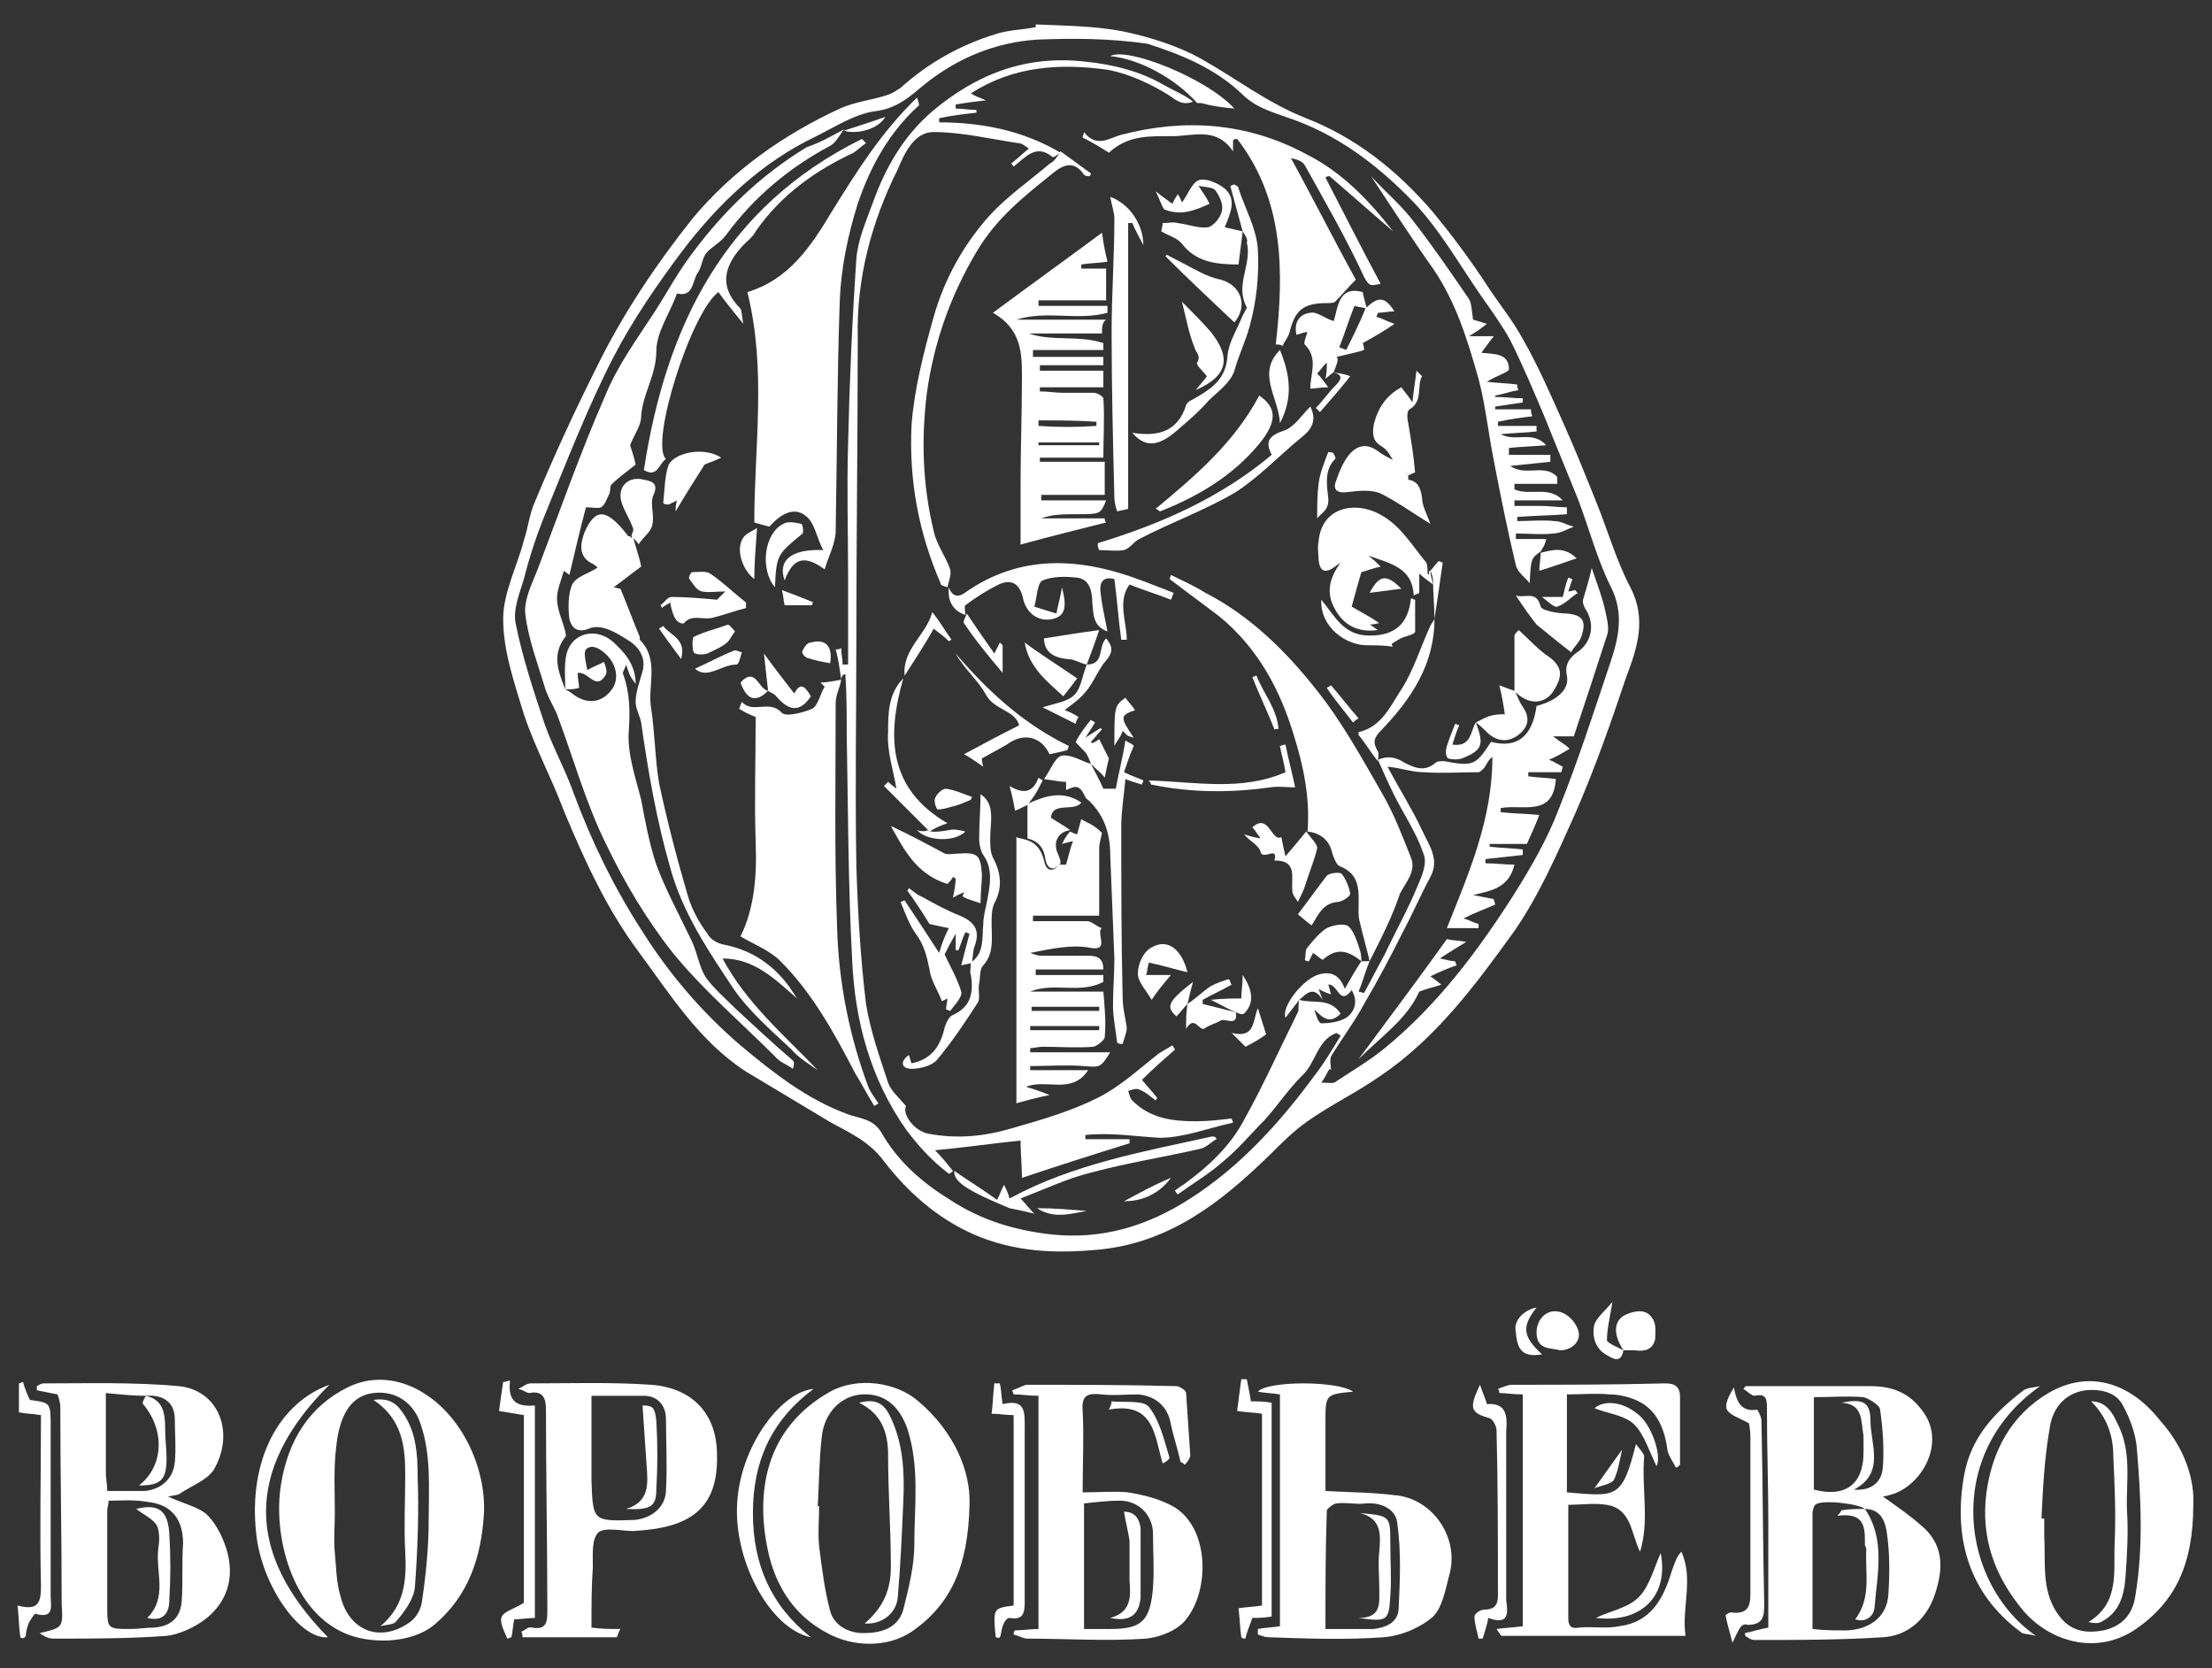 <svg width="61" height="46" viewBox="0 0 61 46" fill="none" xmlns="http://www.w3.org/2000/svg">
<rect x="0" y="0" width="61" height="46" fill="#333333" stroke="none"/>
<path d="M28.562 0.673C29.361 0.711 30.16 0.711 30.959 0.863C31.682 1.016 32.443 1.244 33.128 1.624C34.079 2.157 34.954 2.842 36.019 3.26C37.389 3.793 38.531 4.706 39.482 5.809C40.052 6.494 40.585 7.217 41.08 7.978C41.384 8.434 41.726 8.853 41.993 9.347C42.411 10.07 42.754 10.869 43.096 11.63C43.439 12.391 43.743 13.152 44.047 13.912C44.352 14.673 44.58 15.472 44.96 16.195C45.417 17.07 45.151 17.869 44.846 18.668C44.428 19.923 43.971 21.217 43.439 22.434C42.944 23.537 42.449 24.679 41.764 25.668C40.699 27.151 39.596 28.635 38.074 29.662C37.427 30.119 36.704 30.461 36.057 30.918C35.677 31.184 35.335 31.526 34.992 31.869C33.66 33.162 32.253 34.266 30.312 34.456C29.133 34.57 27.991 34.532 26.85 34.037C25.823 33.581 25.024 32.858 24.377 32.021C23.959 31.45 23.388 31.222 22.855 30.918C22.094 30.461 21.333 30.005 20.572 29.548C19.279 28.711 18.48 27.418 17.605 26.238C16.73 25.059 16.121 23.728 15.55 22.358C15.208 21.445 14.751 20.608 14.447 19.695C14.181 18.82 13.876 17.945 13.876 17.07C13.876 16.347 14.257 15.624 14.447 14.902C14.561 14.559 14.599 14.179 14.751 13.836C15.322 12.467 15.854 11.325 16.425 10.184C17.148 8.7 18.061 7.331 19.088 6.037C20.192 4.706 21.6 3.717 23.16 2.994C23.578 2.804 24.035 2.766 24.491 2.613C24.605 2.575 24.72 2.499 24.834 2.423C25.595 1.738 26.47 1.244 27.459 0.94C27.801 0.825 28.182 0.825 28.562 0.749C28.562 0.711 28.562 0.711 28.562 0.673ZM37.541 26.505C37.617 26.505 37.694 26.505 37.77 26.505C37.655 26.771 37.579 27.075 37.465 27.342C37.503 27.342 37.579 27.38 37.617 27.38C37.808 27.037 37.998 26.657 38.188 26.314C38.492 25.668 38.835 25.059 39.101 24.412C39.215 24.146 39.367 23.804 39.253 23.537C39.063 22.967 38.721 22.472 38.454 21.939C38.302 21.635 38.15 21.293 37.998 20.95C38.264 20.836 38.492 20.874 38.721 21.026C39.025 21.179 39.291 21.293 39.596 21.026C39.634 20.988 39.748 20.988 39.824 20.988C40.623 21.141 40.699 21.103 41.118 20.456C41.841 20.646 42.259 20.304 42.373 19.467C42.944 19.314 43.286 19.01 43.21 18.63C43.134 18.287 43.324 18.097 43.553 17.945C43.933 17.641 43.971 17.146 43.705 16.766C43.667 16.689 43.629 16.575 43.667 16.499C43.743 16.233 43.819 16.005 43.895 15.662C44.047 16.119 44.2 16.499 44.276 16.88C44.314 17.07 44.39 17.336 44.314 17.526C44.009 18.478 43.705 19.391 43.401 20.304C43.21 20.304 43.058 20.304 42.83 20.304C43.02 20.456 43.172 20.532 43.286 20.646C43.096 20.76 42.906 20.874 42.716 20.95C42.83 20.988 42.944 21.064 43.096 21.141C43.096 21.179 43.058 21.255 43.058 21.293C42.754 21.293 42.449 21.293 42.145 21.293C42.145 21.331 42.145 21.369 42.145 21.407C42.411 21.445 42.678 21.445 42.906 21.483C42.83 22.548 41.993 22.168 41.384 22.282C41.384 22.32 41.384 22.358 41.384 22.396C41.726 22.434 42.069 22.434 42.449 22.472C42.335 22.776 42.221 23.005 42.107 23.271C41.764 23.271 41.422 23.271 41.08 23.271C41.08 23.309 41.08 23.309 41.08 23.347C41.384 23.385 41.688 23.385 41.993 23.423C41.993 23.461 41.993 23.537 41.993 23.575C41.65 23.613 41.308 23.651 40.965 23.689C40.965 23.728 40.965 23.766 40.965 23.804C41.232 23.804 41.498 23.842 41.764 23.842C41.612 24.488 41.118 24.564 40.623 24.679C40.813 24.717 41.004 24.755 41.194 24.793C41.194 24.831 41.232 24.907 41.232 24.945C40.965 25.059 40.661 25.173 40.357 25.325C40.509 25.363 40.623 25.439 40.775 25.478C40.775 25.516 40.775 25.554 40.775 25.592C40.471 25.592 40.205 25.592 39.9 25.592C40.509 24.07 41.156 22.586 41.156 20.874C41.042 20.95 41.004 21.064 40.928 21.179C40.889 21.217 40.813 21.293 40.775 21.293C40.281 21.293 39.748 21.331 39.253 21.293C38.949 21.293 38.645 21.179 38.264 21.141C38.607 21.787 38.949 22.32 39.215 22.891C39.406 23.309 39.71 23.689 39.444 24.184C39.177 24.679 38.949 25.211 38.683 25.706C38.34 26.391 37.998 27.037 37.617 27.684C37.351 28.179 37.009 28.635 36.704 29.13C36.666 29.244 36.704 29.396 36.704 29.51L36.666 29.472C36.59 29.586 36.552 29.7 36.438 29.853C36.666 29.853 36.78 29.891 36.856 29.814C37.313 29.51 37.77 29.244 38.188 28.901C39.634 27.722 40.775 26.2 41.764 24.641C42.221 23.918 42.678 23.119 42.982 22.32C43.515 20.988 43.971 19.581 44.428 18.211C44.656 17.526 44.77 16.88 44.428 16.195C44.047 15.434 43.819 14.559 43.515 13.76C43.21 12.999 42.906 12.277 42.602 11.516C42.297 10.793 41.993 10.07 41.65 9.385C41.422 8.967 41.118 8.548 40.851 8.168C40.243 7.293 39.71 6.342 38.987 5.581C37.998 4.554 36.856 3.679 35.449 3.222C35.03 3.07 34.612 2.956 34.231 2.575C33.508 1.891 32.595 1.51 31.644 1.206C30.579 1.054 29.59 1.054 28.6 1.092C27.459 1.168 26.432 1.586 25.518 2.309C25.1 2.651 24.758 2.994 24.111 3.07C23.578 3.146 23.045 3.488 22.513 3.755C20.991 4.478 19.811 5.619 18.822 6.912C18.137 7.825 17.453 8.815 16.92 9.842C16.197 11.249 15.626 12.733 15.018 14.217C14.789 14.787 14.599 15.358 14.447 15.967C14.333 16.347 14.142 16.804 14.219 17.184C14.409 18.135 14.713 19.048 15.018 19.961C15.246 20.608 15.588 21.217 15.816 21.863C16.311 23.195 16.92 24.45 17.681 25.63C18.442 26.847 19.355 27.912 20.42 28.825C21.333 29.586 22.246 30.309 23.388 30.728C23.692 30.842 24.073 30.842 24.301 31.222C24.758 32.021 25.404 32.592 26.203 33.086C27.078 33.657 27.991 33.923 28.981 34.037C30.389 34.19 31.644 33.809 32.824 33.048C34.193 32.173 35.297 30.956 36.248 29.662C36.514 29.32 36.742 28.939 36.971 28.559C36.932 28.521 36.895 28.521 36.856 28.483C36.324 28.673 36.286 29.32 35.905 29.662C35.525 30.043 35.22 30.499 34.878 30.88C34.498 31.26 34.155 31.679 33.737 32.021C33.356 32.363 32.9 32.63 32.481 32.934C32.443 32.896 32.405 32.858 32.405 32.82C32.481 32.782 32.557 32.706 32.633 32.668C33.318 32.173 33.927 31.603 34.307 30.88C34.84 29.929 35.297 28.901 35.791 27.912C35.829 27.836 35.791 27.684 35.829 27.57C36.21 27.684 36.666 27.494 36.971 27.95C36.666 28.255 36.476 28.064 36.248 27.836C36.286 27.988 36.362 28.217 36.438 28.217C36.666 28.217 36.932 28.179 37.123 28.064C37.351 27.912 37.465 27.608 37.275 27.304C36.932 27.76 36.895 27.113 36.628 27.151C36.666 27.228 36.666 27.304 36.704 27.418C36.59 27.38 36.476 27.342 36.362 27.266C36.4 27.38 36.438 27.456 36.476 27.57C36.21 27.151 36.019 27.418 35.829 27.57C35.715 27.722 35.563 27.912 35.449 28.064C35.335 27.76 35.905 27.037 36.324 26.885C36.666 26.771 36.932 26.847 37.085 27.266C37.237 26.999 37.389 26.733 37.541 26.505Z" fill="white"/>
<path d="M48.118 45.032C48.309 44.994 48.537 44.918 48.765 44.88C48.765 43.929 48.765 42.978 48.765 42.026C48.765 40.961 48.727 39.934 48.727 38.869C48.727 38.602 48.727 38.412 48.385 38.488C48.309 38.488 48.194 38.374 48.08 38.298C48.118 38.26 48.118 38.222 48.156 38.222C49.298 38.222 50.439 38.222 51.581 38.222C52.189 38.222 52.646 38.412 52.988 38.869C53.673 39.706 53.064 40.885 52.227 41.19C52.113 41.228 51.961 41.266 51.923 41.266C52.303 41.532 52.684 41.798 53.026 42.103C53.673 42.673 53.559 43.396 53.331 44.043C53.102 44.651 52.608 45.108 51.923 45.146C50.743 45.222 49.564 45.222 48.385 45.222C48.309 45.222 48.233 45.184 48.194 45.146C48.156 45.146 48.118 45.108 48.118 45.032ZM51.428 41.608C51.238 41.456 50.211 41.342 50.059 41.494C50.021 41.532 49.983 41.646 49.983 41.722C49.983 42.065 49.983 42.407 49.983 42.749C49.983 43.472 49.983 44.233 49.983 44.918C50.325 44.956 50.515 44.956 50.744 44.956C51.505 44.994 52.037 44.613 52.075 43.967C52.113 43.396 52.113 42.825 52.037 42.293C51.999 41.988 51.885 41.608 51.428 41.608ZM50.782 38.679C51.352 38.565 51.581 38.641 51.581 39.173C51.581 39.82 51.999 40.619 51.124 41.075C51.542 41.113 51.885 40.923 51.923 40.467C51.961 39.934 51.923 39.401 51.847 38.869C51.847 38.755 51.542 38.565 51.39 38.526C50.934 38.488 50.477 38.526 50.021 38.526C50.021 39.401 50.021 40.238 50.021 41.075C50.896 41.304 51.39 40.923 51.39 40.048C51.39 39.896 51.39 39.744 51.39 39.592C51.314 39.173 51.39 38.717 50.782 38.679Z" fill="white"/>
<path d="M4.631 41.266C5.049 41.456 5.392 41.532 5.658 41.722C5.886 41.912 6.076 42.255 6.191 42.559C6.495 43.358 6.343 44.119 5.658 44.651C5.354 44.88 4.935 45.07 4.593 45.108C3.565 45.184 2.538 45.184 1.473 45.184C1.321 45.184 1.206 45.108 1.092 45.032C1.739 44.88 1.739 44.88 1.701 44.233C1.701 42.407 1.663 40.619 1.663 38.793C1.663 38.679 1.625 38.565 1.587 38.45C1.397 38.412 1.206 38.374 1.016 38.336C1.016 38.298 1.016 38.26 1.016 38.222C1.092 38.184 1.13 38.146 1.206 38.146C2.462 38.146 3.68 38.108 4.935 38.222C6.038 38.336 6.495 39.516 5.886 40.543C5.696 40.809 5.316 40.961 5.011 41.151C4.935 41.228 4.821 41.228 4.631 41.266ZM4.022 38.488C3.68 38.488 3.299 38.45 2.919 38.412C2.919 39.211 2.919 39.934 2.919 40.619C2.919 40.771 2.957 40.923 2.957 41.113C3.299 41.113 3.641 41.113 3.984 41.113C4.44 41.075 4.783 40.771 4.821 40.315C4.859 39.934 4.821 39.516 4.821 39.135C4.821 38.679 4.517 38.45 4.022 38.488ZM2.995 41.38C2.995 41.494 2.957 41.57 2.957 41.646C2.957 42.521 2.957 43.396 2.957 44.271C2.957 44.918 2.957 44.918 3.603 44.918C3.832 44.918 4.022 44.88 4.25 44.88C4.707 44.842 4.973 44.613 5.011 44.157C5.049 43.624 5.011 43.092 5.049 42.559C5.049 41.912 4.745 41.494 4.098 41.418C3.68 41.342 3.337 41.38 2.995 41.38Z" fill="white"/>
<path d="M26.736 41.494C26.698 43.168 26.241 44.233 25.138 44.994C24.453 45.45 23.502 45.412 22.817 45.032C21.942 44.575 21.448 43.815 21.219 42.94C20.801 41.228 21.067 39.401 22.893 38.374C23.654 37.956 24.72 38.108 25.328 38.641C26.317 39.478 26.774 40.581 26.736 41.494ZM22.551 41.532H22.589C22.589 41.912 22.551 42.255 22.589 42.635C22.665 43.244 22.741 43.853 22.893 44.423C23.007 44.842 23.426 45.032 23.806 45.032C24.263 45.032 24.758 44.918 24.91 44.385C25.062 43.776 25.214 43.168 25.214 42.597C25.214 41.532 25.366 40.467 25.024 39.401C24.796 38.755 24.377 38.412 23.768 38.45C23.198 38.488 22.741 38.945 22.665 39.592C22.589 40.238 22.589 40.885 22.551 41.532Z" fill="white"/>
<path d="M13.344 41.76C13.267 42.94 12.925 44.005 11.974 44.804C11.327 45.336 10.186 45.336 9.501 45.032C8.017 44.385 7.522 42.293 7.751 40.923C7.941 39.744 8.512 38.793 9.577 38.26C10.186 37.956 10.832 37.994 11.403 38.26C12.697 38.869 13.42 40.467 13.344 41.76ZM9.234 41.722C9.234 42.102 9.196 42.445 9.234 42.825C9.272 43.206 9.272 43.624 9.387 44.005C9.615 44.956 10.452 45.298 11.251 44.766C11.441 44.651 11.593 44.423 11.631 44.195C11.745 43.434 11.822 42.673 11.822 41.912C11.822 41.037 11.898 40.124 11.593 39.249C11.403 38.679 10.909 38.336 10.3 38.412C9.615 38.488 9.349 39.135 9.272 39.896C9.196 40.505 9.234 41.113 9.234 41.722Z" fill="white"/>
<path d="M60.484 41.494C60.484 43.13 59.989 44.195 58.848 44.956C57.782 45.641 56.527 45.26 55.804 44.423C55.005 43.472 54.624 42.407 54.776 41.19C54.929 40.01 55.461 39.021 56.489 38.412C57.592 37.766 58.733 38.108 59.571 39.173C60.255 39.934 60.522 40.809 60.484 41.494ZM56.298 41.874C56.337 41.874 56.337 41.874 56.374 41.874C56.374 42.026 56.374 42.179 56.374 42.369C56.413 43.092 56.298 43.815 56.717 44.461C57.021 44.918 57.402 45.07 58.011 44.956C58.505 44.842 58.809 44.537 58.886 44.005C59.114 42.635 59.038 41.266 58.924 39.896C58.886 39.516 58.733 39.097 58.543 38.755C58.353 38.374 57.896 38.298 57.516 38.336C56.945 38.412 56.603 38.831 56.527 39.364C56.374 40.239 56.337 41.037 56.298 41.874Z" fill="white"/>
<path d="M32.557 40.315C32.481 39.972 32.367 39.63 32.291 39.287C32.215 38.793 31.872 38.488 31.378 38.45C31.035 38.45 30.693 38.488 30.389 38.45C30.008 38.412 29.818 38.45 29.856 38.907C29.894 39.63 29.856 40.353 29.856 41.151C30.312 41.151 30.731 41.113 31.111 41.151C31.568 41.228 32.025 41.342 32.405 41.57C33.356 42.179 33.356 43.853 32.709 44.651C32.481 44.956 31.986 45.146 31.606 45.184C30.503 45.26 29.399 45.184 28.334 45.184C28.22 45.184 28.106 45.108 27.953 45.07C27.953 45.032 27.953 44.994 27.991 44.956C28.22 44.956 28.41 44.918 28.638 44.918C28.638 42.787 28.638 40.619 28.638 38.488C28.372 38.488 28.182 38.45 27.953 38.45C27.953 38.412 27.915 38.374 27.915 38.336C28.029 38.298 28.182 38.222 28.296 38.184C29.666 38.184 31.035 38.184 32.443 38.222C32.519 38.222 32.709 38.336 32.709 38.412C32.747 38.983 32.785 39.554 32.824 40.124C32.824 40.2 32.747 40.315 32.671 40.391C32.633 40.353 32.595 40.315 32.557 40.315ZM29.894 44.918C30.16 44.918 30.389 44.918 30.617 44.918C31.454 44.918 31.72 44.728 31.796 43.776C31.834 43.282 31.796 42.787 31.796 42.293C31.796 41.798 31.416 41.38 30.883 41.38C30.579 41.38 30.236 41.418 29.894 41.456C29.894 42.521 29.894 43.548 29.894 44.575C29.894 44.651 29.894 44.766 29.894 44.918Z" fill="white"/>
<path d="M46.216 40.467C46.14 40.315 46.026 40.162 45.988 40.01C45.912 39.44 45.721 38.907 45.189 38.641C44.961 38.526 44.656 38.45 44.39 38.45C44.009 38.412 43.629 38.45 43.21 38.45C43.21 39.363 43.21 40.276 43.21 41.151C44.58 41.266 44.732 41.342 45.113 39.82C45.227 39.972 45.341 40.086 45.341 40.162C45.265 41.037 45.493 41.95 45.227 42.787C44.998 42.331 44.998 41.722 44.466 41.532C44.085 41.418 43.667 41.494 43.248 41.494C43.248 42.559 43.248 43.586 43.248 44.613C43.248 44.842 43.324 44.918 43.553 44.88C43.895 44.842 44.276 44.918 44.656 44.842C45.531 44.727 45.874 44.081 46.102 43.32C46.178 43.13 46.216 42.94 46.368 42.787C46.711 43.548 46.368 44.347 46.482 45.108C44.808 45.108 43.096 45.108 41.422 45.108C41.384 45.108 41.346 45.032 41.27 44.918C41.536 44.88 41.727 44.88 41.993 44.842C41.993 42.711 41.993 40.581 41.993 38.45C41.727 38.45 41.536 38.412 41.346 38.412C41.346 38.374 41.346 38.336 41.308 38.298C41.422 38.26 41.574 38.184 41.688 38.184C43.096 38.184 44.504 38.184 45.912 38.146C46.178 38.146 46.33 38.222 46.33 38.526C46.33 39.135 46.33 39.782 46.33 40.391C46.292 40.429 46.254 40.467 46.216 40.467Z" fill="white"/>
<path d="M16.311 44.88C16.616 44.918 16.806 44.918 17.11 44.918C17.034 45.032 17.034 45.146 16.996 45.146C16.121 45.146 15.284 45.146 14.409 45.146C14.409 45.108 14.409 45.032 14.371 44.994C14.485 44.956 14.561 44.842 14.675 44.88C15.094 44.956 15.094 44.69 15.094 44.385C15.094 42.559 15.056 40.695 15.056 38.869C15.056 38.565 14.979 38.336 14.599 38.412C14.523 38.412 14.447 38.336 14.295 38.298C14.447 38.222 14.523 38.146 14.637 38.146C15.74 38.146 16.844 38.108 17.947 38.184C19.05 38.26 19.773 38.945 19.773 40.124C19.811 41.646 18.974 42.141 17.453 42.217C17.148 42.217 16.692 42.103 16.501 42.255C16.311 42.445 16.349 42.863 16.349 43.206C16.311 43.738 16.311 44.309 16.311 44.88ZM16.311 38.488C16.311 39.287 16.311 40.048 16.311 40.809C16.349 41.95 16.349 41.95 17.491 41.912C17.947 41.874 18.366 41.57 18.366 41.075C18.404 40.429 18.366 39.782 18.366 39.135C18.366 38.755 18.137 38.488 17.757 38.488C17.262 38.488 16.806 38.488 16.311 38.488Z" fill="white"/>
<path d="M37.313 38.374C36.552 38.45 36.552 38.45 36.552 39.211C36.552 39.858 36.552 40.467 36.552 41.113C37.237 41.151 37.846 41.151 38.454 41.228C39.482 41.304 40.243 42.369 39.976 43.396C39.862 43.815 39.786 44.309 39.52 44.575C39.177 44.88 38.645 45.108 38.15 45.146C37.123 45.222 36.057 45.184 34.992 45.146C34.878 45.146 34.802 45.108 34.688 45.07C34.688 45.032 34.688 44.994 34.688 44.918C34.878 44.88 35.068 44.88 35.297 44.842C35.297 42.711 35.297 40.581 35.297 38.45C35.068 38.412 34.878 38.412 34.688 38.374C34.954 38.07 36.895 38.07 37.313 38.374ZM36.552 44.918C37.009 44.918 37.427 44.918 37.884 44.918C38.188 44.88 38.531 44.766 38.569 44.385C38.607 43.586 38.645 42.787 38.531 41.988C38.492 41.608 38.074 41.418 37.655 41.456C37.389 41.494 37.123 41.418 36.856 41.456C36.78 41.456 36.59 41.608 36.59 41.646C36.552 42.711 36.552 43.776 36.552 44.918Z" fill="white"/>
<path d="M56.26 38.222C53.559 40.124 54.092 43.7 56.146 45.108C56.032 45.07 55.88 45.07 55.766 45.032C54.244 43.929 53.863 42.331 54.168 40.657C54.358 39.63 55.005 38.945 55.804 38.336C55.918 38.26 56.108 38.26 56.26 38.222Z" fill="white"/>
<path d="M14.751 38.755C14.751 40.733 14.751 42.673 14.751 44.614C14.561 44.614 14.371 44.651 14.181 44.651C14.142 44.804 14.142 44.994 14.104 45.146C14.066 45.146 14.028 45.184 13.99 45.184C13.914 44.994 13.762 44.728 13.838 44.575C13.914 44.423 14.219 44.347 14.447 44.195C14.447 42.521 14.447 40.809 14.447 39.021C14.219 38.983 13.99 38.945 13.762 38.907C13.8 38.603 13.838 38.374 13.876 38.108C13.952 38.108 13.99 38.07 14.066 38.07C13.99 38.679 14.295 38.793 14.751 38.755Z" fill="white"/>
<path d="M9.044 45.146C8.283 45.222 7.218 43.738 7.066 42.293C6.837 40.238 7.712 38.679 9.082 38.184C6.723 40.543 6.799 42.863 9.044 45.146Z" fill="white"/>
<path d="M22.36 45.146C21.219 44.918 20.154 42.94 20.344 41.266C20.496 39.782 21.562 38.374 22.437 38.298C21.257 39.173 20.763 40.315 20.763 41.722C20.763 43.13 21.257 44.271 22.36 45.146Z" fill="white"/>
<path d="M47.776 45.298C47.7 44.994 47.624 44.766 47.586 44.537C47.624 44.499 47.7 44.461 47.738 44.461C48.309 44.537 48.27 44.157 48.27 43.776C48.27 42.369 48.27 40.961 48.27 39.592C48.27 39.44 48.233 39.287 48.233 39.249C47.966 39.097 47.7 39.021 47.624 38.869C47.548 38.717 47.7 38.45 47.814 38.26C47.89 38.641 48.004 38.945 48.461 38.869C48.461 38.869 48.575 39.059 48.575 39.173C48.613 40.847 48.613 42.521 48.651 44.195C48.651 44.537 48.651 44.804 48.194 44.804C48.004 44.727 47.928 44.994 47.776 45.298Z" fill="white"/>
<path d="M27.459 45.146C27.383 44.347 27.383 44.347 27.953 44.271C27.953 42.521 27.953 40.809 27.953 39.021C27.725 39.021 27.573 38.983 27.345 38.983C27.383 38.717 27.383 38.45 27.421 38.146C27.459 38.146 27.535 38.146 27.573 38.146C27.611 38.298 27.611 38.488 27.649 38.717C28.296 38.565 28.258 38.945 28.258 39.401C28.258 40.961 28.258 42.559 28.258 44.119C28.258 44.423 28.258 44.69 27.839 44.613C27.763 44.613 27.687 44.728 27.649 44.842C27.611 44.956 27.611 45.07 27.573 45.146C27.535 45.184 27.497 45.146 27.459 45.146Z" fill="white"/>
<path d="M0.56 45.146C0.522 44.88 0.522 44.613 0.484 44.271C1.054 44.423 1.13 44.195 1.13 43.739C1.092 42.179 1.13 40.619 1.13 39.021C0.902 38.983 0.712 38.983 0.522 38.945C0.522 38.679 0.522 38.412 0.522 38.146C0.56 38.146 0.598 38.108 0.636 38.108C0.674 38.26 0.75 38.45 0.826 38.603C1.397 38.679 1.397 38.679 1.397 39.325C1.397 40.885 1.397 42.445 1.397 44.005C1.397 44.271 1.511 44.651 0.978 44.499C0.94 44.499 0.826 44.69 0.788 44.766C0.75 44.88 0.712 44.994 0.712 45.108C0.674 45.184 0.598 45.184 0.56 45.146Z" fill="white"/>
<path d="M41.042 44.613C41.004 44.842 40.928 45.032 40.889 45.184C40.851 45.184 40.813 45.184 40.775 45.184C40.737 44.994 40.661 44.766 40.661 44.575C40.661 44.499 40.813 44.385 40.928 44.385C41.194 44.385 41.308 44.271 41.308 44.005C41.308 42.483 41.308 40.961 41.27 39.44C41.27 39.325 41.156 39.097 41.042 39.097C40.547 38.945 40.509 38.831 40.813 38.184C40.889 38.412 40.965 38.565 41.004 38.717C41.536 38.679 41.574 39.021 41.536 39.478C41.536 40.999 41.536 42.559 41.536 44.119C41.574 44.423 41.65 44.842 41.042 44.613Z" fill="white"/>
<path d="M34.536 44.613C34.459 44.842 34.383 44.994 34.345 45.184C34.307 45.184 34.269 45.184 34.231 45.146C34.193 44.88 34.193 44.651 34.155 44.347C34.383 44.309 34.574 44.309 34.802 44.271C34.802 42.521 34.802 40.733 34.802 38.983C34.574 38.945 34.345 38.945 34.117 38.907C34.155 38.602 34.193 38.298 34.231 38.032C34.269 38.032 34.345 38.032 34.383 38.032C34.421 38.222 34.459 38.412 34.498 38.641C34.688 38.641 34.84 38.641 35.068 38.679C35.068 40.657 35.068 42.597 35.068 44.575C34.84 44.613 34.688 44.613 34.536 44.613Z" fill="white"/>
<path d="M44.77 37.233C44.466 36.776 44.504 36.396 44.846 36.244C45.113 36.13 45.417 36.092 45.569 36.358C45.683 36.51 45.645 36.738 45.645 36.929C45.569 37.233 45.341 37.271 45.075 37.233C44.961 37.233 44.884 37.233 44.77 37.233Z" fill="white"/>
<path d="M43.02 37.233C42.754 37.157 42.373 37.233 42.373 36.738C42.373 36.396 42.64 36.092 42.982 36.168C43.21 36.206 43.438 36.434 43.515 36.662C43.629 36.967 43.362 37.233 43.02 37.233Z" fill="white"/>
<path d="M45.683 40.429C45.493 40.048 45.341 39.554 45.075 39.287C44.808 39.021 44.352 38.983 43.971 38.831C44.237 38.603 44.732 38.641 45.151 38.983C45.531 39.249 45.836 40.124 45.683 40.429Z" fill="white"/>
<path d="M44.009 44.613C44.39 44.423 44.884 44.347 45.189 44.043C45.493 43.738 45.607 43.244 45.797 42.825C46.026 44.005 45.265 44.766 44.009 44.613Z" fill="white"/>
<path d="M32.063 40.352C31.834 39.592 31.834 38.641 30.579 38.869C30.617 38.793 30.655 38.717 30.655 38.641C30.997 38.679 31.53 38.602 31.682 38.793C31.986 39.173 32.101 39.706 32.253 40.2C32.215 40.276 32.139 40.315 32.063 40.352Z" fill="white"/>
<path d="M44.77 37.233C44.694 37.651 44.428 37.423 44.276 37.347C43.971 37.157 43.895 36.815 43.971 36.51C44.047 36.32 44.276 36.13 44.466 35.901C44.39 36.358 44.314 36.662 44.314 36.967C44.352 37.043 44.618 37.157 44.77 37.233Z" fill="white"/>
<path d="M42.373 36.054C41.955 36.586 41.993 36.853 42.526 37.347C42.031 37.423 41.841 37.271 41.803 36.739C41.727 36.434 41.993 36.13 42.373 36.054Z" fill="white"/>
<path d="M44.732 39.972C44.656 40.315 44.618 40.581 44.504 40.809C44.428 40.923 44.161 40.961 43.971 41.037C44.237 40.657 44.466 40.352 44.732 39.972Z" fill="white"/>
<path d="M23.274 3.565C23.16 3.717 23.045 3.945 22.893 4.021C21.752 4.63 20.801 5.429 20.04 6.456C19.887 6.684 19.621 6.798 19.469 6.988C19.355 7.141 19.355 7.369 19.241 7.521C19.088 7.749 19.127 8.206 18.67 8.092C18.48 8.624 18.099 9.157 18.099 9.69C18.099 10.336 17.719 10.869 17.681 11.478C17.681 11.744 17.491 11.972 17.376 12.277C17.415 12.391 17.491 12.619 17.529 12.809C17.3 12.999 17.072 13.152 16.882 13.342C16.806 13.38 16.844 13.532 16.806 13.608C16.73 13.76 16.692 13.912 16.577 13.989C16.501 14.027 16.349 13.989 16.159 13.989C16.007 14.559 15.855 15.206 15.702 15.853C15.664 15.815 15.588 15.777 15.55 15.739C15.474 16.005 15.36 16.271 15.36 16.499C15.36 16.804 15.512 17.108 15.588 17.412C15.588 17.45 15.626 17.526 15.588 17.564C15.208 18.059 15.398 18.516 15.588 19.01C15.664 19.048 15.74 19.086 15.778 19.124C16.159 19.429 16.577 19.391 16.844 19.048C17.072 18.782 17.034 18.363 16.73 18.059C16.539 17.869 16.311 17.755 16.159 17.907C16.083 17.983 16.159 18.287 16.197 18.478C16.387 18.363 16.539 18.325 16.654 18.249C16.692 18.363 16.768 18.516 16.692 18.63C16.425 19.048 16.235 18.516 15.931 18.554C15.931 18.706 15.969 18.858 15.969 18.972C15.816 19.01 15.702 19.01 15.588 19.01C15.588 18.668 15.55 18.325 15.626 18.021C15.778 17.45 16.425 17.298 16.882 17.679C17.224 17.983 17.529 18.325 17.529 18.858C17.453 18.744 17.415 18.706 17.376 18.63C17.338 18.554 17.338 18.516 17.262 18.325C17.224 18.478 17.148 18.554 17.186 18.592C17.376 19.124 17.376 19.619 17.338 20.189C17.3 20.798 17.529 21.445 17.681 22.054C17.795 22.662 17.909 23.271 18.099 23.842C18.366 24.564 18.746 25.249 19.088 25.972C19.241 26.314 19.279 26.657 19.469 26.961C19.697 27.266 20.002 27.532 20.268 27.798C20.801 28.293 21.333 28.787 21.866 29.244C21.904 29.282 21.904 29.358 21.866 29.472C21.714 29.358 21.485 29.282 21.371 29.13C20.42 28.179 19.393 27.304 18.556 26.276C17.833 25.363 17.224 24.336 16.73 23.309C16.159 22.168 15.816 20.912 15.36 19.695C15.246 19.429 15.094 19.2 15.018 18.934C14.827 18.287 14.561 17.603 14.485 16.918C14.447 16.537 14.675 16.081 14.827 15.7C15.436 14.103 16.007 12.467 16.692 10.907C17.034 10.07 17.567 9.347 18.061 8.586C18.404 8.054 18.708 7.483 19.088 6.988C19.964 5.809 20.991 4.82 22.246 4.059C22.589 3.945 22.931 3.755 23.274 3.565Z" fill="white"/>
<path d="M20.61 8.054C21.752 7.711 22.361 6.798 22.931 5.847C23.616 4.744 24.301 3.641 25.29 2.69C25.328 2.804 25.366 2.918 25.328 2.918C24.529 3.641 23.997 4.592 23.654 5.619C23.388 6.456 23.198 7.369 23.16 8.244C23.084 10.374 23.084 12.505 23.045 14.635C23.045 14.978 22.855 15.32 22.741 15.7C22.17 15.282 21.866 15.396 21.638 16.005C21.447 15.472 21.79 15.13 22.703 15.168C22.513 14.825 22.475 14.407 22.208 14.217C21.866 13.95 21.485 14.217 21.219 14.521C21.067 14.483 20.915 14.445 20.801 14.407C20.801 12.315 21.143 10.184 20.61 8.054Z" fill="white"/>
<path d="M23.198 18.744C23.16 18.972 23.045 19.162 23.045 19.391C23.045 21.445 23.007 23.499 23.084 25.554C23.122 27.075 23.426 28.597 23.959 30.005C24.035 30.157 24.149 30.309 24.225 30.423C24.187 30.461 24.149 30.461 24.111 30.499C23.921 30.195 23.768 29.891 23.578 29.586C23.007 28.483 22.399 27.38 21.524 26.505C21.219 26.2 20.801 26.048 20.42 25.82C20.801 25.059 20.877 24.146 20.839 23.233C20.801 22.092 20.839 20.912 20.839 19.771C20.648 19.695 20.496 19.619 20.382 19.543C20.42 19.467 20.42 19.429 20.458 19.353C20.763 19.695 21.219 19.276 21.562 19.657C21.676 19.771 22.132 19.657 22.399 19.543C22.551 19.467 22.627 19.124 22.741 18.934C22.703 18.896 22.665 18.858 22.627 18.82C22.779 18.82 22.969 18.782 23.198 18.744Z" fill="white"/>
<path d="M23.198 18.744C23.16 18.478 23.122 18.173 23.045 17.907C23.084 17.907 23.16 17.907 23.198 17.869C23.198 18.021 23.236 18.173 23.236 18.325C23.274 18.325 23.35 18.325 23.388 18.325C23.388 17.488 23.388 16.689 23.388 15.853C23.388 14.635 23.35 13.456 23.388 12.239C23.426 10.527 23.502 8.815 23.616 7.141C23.654 6.608 23.882 6.113 24.073 5.581C24.415 4.63 24.91 3.755 25.709 3.07C26.926 2.043 28.296 1.51 29.932 1.7C30.693 1.776 31.454 1.967 32.101 2.347C32.367 2.499 32.671 2.613 32.9 2.804C32.595 2.918 32.443 2.766 32.215 2.613C31.72 2.309 31.149 2.043 30.579 1.929C29.247 1.738 27.953 1.815 26.774 2.575C26.888 2.651 27.002 2.69 27.192 2.766C26.85 2.804 26.584 2.842 26.355 2.88C26.355 2.918 26.355 2.956 26.355 2.994C26.546 2.994 26.736 3.032 26.926 3.032C26.926 3.07 26.926 3.07 26.926 3.108C26.584 3.146 26.241 3.184 25.899 3.26C25.899 3.298 25.899 3.336 25.899 3.374C27.078 3.374 28.22 3.603 29.247 4.211C29.171 4.249 29.057 4.363 29.019 4.325C28.562 3.945 28.258 4.363 27.953 4.592C27.915 4.554 27.915 4.516 27.877 4.516C28.03 4.401 28.182 4.249 28.372 4.097C28.258 4.021 28.182 3.945 28.068 3.945C27.307 3.831 26.508 3.641 25.747 3.641C25.214 3.641 24.948 4.211 24.758 4.668C24.035 6.113 23.616 7.673 23.654 9.309C23.654 12.048 23.616 14.787 23.616 17.526C23.616 19.657 23.578 21.749 23.616 23.88C23.654 25.135 23.73 26.429 23.882 27.684C23.997 28.407 24.263 29.168 24.491 29.853C24.567 30.081 24.796 30.271 24.986 30.499C24.872 30.728 25.214 31.184 25.595 31.26C26.393 31.412 27.154 31.336 27.915 31.108C28.714 30.88 29.513 30.651 30.274 30.271C30.883 29.967 31.416 29.472 31.948 29.054C32.062 28.978 32.215 28.901 32.329 28.825C32.367 28.863 32.367 28.901 32.405 28.939C32.101 29.206 31.796 29.472 31.492 29.776C31.644 29.967 31.796 30.119 31.91 30.271C31.91 30.309 31.872 30.309 31.872 30.347C31.72 30.233 31.606 30.119 31.416 30.043C31.34 30.005 31.226 30.043 31.111 30.081C31.149 30.157 31.149 30.271 31.226 30.347C31.72 30.842 32.329 30.918 32.976 30.918C33.318 30.918 33.623 30.88 33.965 30.842C33.965 30.88 34.003 30.918 34.003 30.956C33.318 31.108 32.633 31.374 31.986 31.374C31.302 31.336 30.617 31.222 29.932 31.298C29.932 31.336 29.932 31.374 29.932 31.412C30.35 31.412 30.731 31.412 31.149 31.412C31.149 31.45 31.149 31.488 31.149 31.526C30.16 31.831 29.209 32.135 28.182 32.478C28.182 32.135 28.144 31.793 28.144 31.45C27.383 31.526 26.622 31.641 25.785 31.717C25.975 31.907 26.127 32.097 26.279 32.287C26.241 32.325 26.203 32.364 26.165 32.364C25.709 32.021 25.328 31.603 24.986 31.146C23.997 29.738 23.578 28.141 23.502 26.505C23.388 24.412 23.388 22.32 23.35 20.228C23.35 19.695 23.35 19.124 23.312 18.592C23.236 18.592 23.198 18.668 23.198 18.744Z" fill="white"/>
<path d="M30.389 9.195C29.704 9.195 29.057 9.195 28.372 9.195C29.019 9.423 29.742 9.233 30.427 9.461C30.427 9.537 30.427 9.575 30.427 9.651C29.78 9.651 29.133 9.651 28.486 9.651C28.486 9.728 28.486 9.766 28.486 9.842C29.133 9.842 29.78 9.842 30.427 9.842C30.427 9.918 30.427 9.994 30.427 10.07C29.856 10.07 29.247 10.07 28.676 10.07C28.676 10.108 28.676 10.184 28.676 10.222C29.247 10.222 29.818 10.222 30.427 10.222C30.427 10.412 30.427 10.565 30.427 10.679C29.818 10.679 29.247 10.679 28.676 10.679C28.676 10.717 28.676 10.755 28.676 10.793C28.905 10.793 29.095 10.831 29.323 10.831C29.59 10.831 29.856 10.831 30.16 10.831C30.274 10.831 30.427 10.945 30.427 10.983C30.465 11.516 30.427 12.048 30.427 12.619C29.856 12.619 29.247 12.619 28.676 12.619C28.676 12.657 28.676 12.695 28.676 12.733C29.247 12.733 29.856 12.733 30.465 12.733C30.465 13.075 30.465 13.342 30.465 13.646C29.856 13.646 29.285 13.646 28.714 13.646C28.714 13.684 28.714 13.722 28.714 13.798C29.285 13.798 29.894 13.798 30.503 13.798C30.35 14.179 30.35 14.179 29.666 14.179C29.361 14.179 29.019 14.179 28.714 14.293C29.285 14.293 29.894 14.293 30.465 14.293C30.465 14.331 30.465 14.369 30.503 14.407C29.742 14.597 28.981 14.787 28.144 15.016C28.144 14.407 28.144 13.874 28.144 13.38C28.144 12.391 28.182 11.402 28.182 10.412C28.182 9.766 28.182 9.081 27.383 8.624C28.41 7.863 29.361 7.179 30.389 6.418C30.427 6.684 30.465 6.912 30.541 7.217C30.274 7.255 30.046 7.255 29.818 7.293C29.818 7.331 29.818 7.369 29.818 7.407C30.046 7.407 30.274 7.407 30.503 7.407C30.503 7.673 30.503 7.94 30.503 8.282C29.894 8.282 29.247 8.282 28.638 8.282C28.638 8.32 28.638 8.396 28.638 8.434C29.285 8.434 29.894 8.434 30.541 8.434C30.541 8.51 30.541 8.548 30.541 8.624C29.704 8.853 28.867 8.548 28.03 8.815C28.828 8.815 29.666 8.815 30.503 8.815C30.389 8.891 30.389 9.043 30.389 9.195ZM30.312 12.277C30.312 12.238 30.312 12.2 30.312 12.2C29.742 12.2 29.209 12.2 28.638 12.2C28.638 12.238 28.638 12.277 28.638 12.277C29.209 12.277 29.742 12.277 30.312 12.277ZM28.638 11.592C28.638 11.63 28.638 11.668 28.638 11.744C29.171 11.782 29.704 11.782 30.236 11.744C30.236 11.706 30.236 11.668 30.236 11.63C29.704 11.592 29.171 11.592 28.638 11.592Z" fill="white"/>
<path d="M37.77 26.505C37.694 26.162 37.579 25.782 37.503 25.439C37.465 25.325 37.465 25.211 37.465 25.097C37.465 24.603 37.541 24.108 36.932 23.88C36.856 23.842 36.78 23.651 36.742 23.537C36.666 23.157 36.4 22.967 36.057 22.929C36.133 22.016 35.943 21.103 35.677 20.266C35.297 19.01 34.688 17.869 33.622 16.994C33.166 16.651 32.709 16.309 32.253 15.967C32.253 15.929 32.291 15.891 32.291 15.853C32.595 16.005 32.938 16.157 33.242 16.347C34.498 16.994 35.487 17.983 36.324 19.048C37.047 19.961 37.579 20.95 38.15 21.939C38.454 22.472 38.683 23.081 38.911 23.651C39.063 24.032 38.759 24.336 38.607 24.641C38.378 25.325 38.074 25.896 37.77 26.505Z" fill="white"/>
<path d="M29.513 22.929C29.59 22.967 29.666 23.005 29.704 23.005C29.742 22.853 29.78 22.738 29.818 22.586C29.932 22.662 30.046 22.7 30.16 22.776C30.274 22.853 30.35 22.929 30.389 22.967C30.35 23.157 30.312 23.271 30.312 23.385C30.312 23.994 30.312 24.564 30.312 25.249C29.704 25.249 29.095 25.249 28.486 25.249C28.486 25.287 28.486 25.325 28.486 25.401C28.981 25.401 29.475 25.401 29.97 25.401C30.122 25.401 30.236 25.554 30.389 25.592C30.198 25.706 30.655 26.276 30.008 26.124C29.513 26.048 28.981 26.162 28.41 26.276C28.524 26.314 28.6 26.353 28.714 26.353C29.133 26.353 29.551 26.353 30.008 26.353C30.274 26.353 30.427 26.429 30.427 26.733C29.818 26.733 29.209 26.733 28.562 26.733C28.562 26.771 28.562 26.847 28.562 26.885C29.171 26.885 29.818 26.885 30.427 26.885C30.427 26.961 30.427 26.999 30.427 27.075C29.78 27.418 29.057 27.075 28.41 27.342C29.057 27.342 29.742 27.342 30.427 27.342C30.465 27.798 30.503 28.179 30.465 28.597C30.465 28.673 30.274 28.825 30.16 28.863C29.704 28.901 29.209 28.863 28.752 28.863C28.638 28.863 28.524 28.901 28.41 28.901C28.41 28.939 28.41 28.978 28.41 29.016C29.133 29.016 29.894 29.016 30.617 29.016C30.35 29.434 30.35 29.434 29.894 29.396C29.399 29.358 28.905 29.396 28.41 29.396C28.41 29.434 28.41 29.472 28.41 29.51C28.943 29.51 29.437 29.51 30.008 29.51C29.551 30.195 28.867 29.738 28.296 29.967C28.524 30.043 28.676 30.081 28.943 30.195C28.562 30.271 28.296 30.347 28.029 30.423C28.029 27.95 28.029 25.516 28.029 23.081C28.106 23.119 28.182 23.119 28.296 23.157C28.562 23.233 28.714 23.423 28.791 23.728C28.828 23.956 28.981 24.108 29.209 23.842C29.285 23.842 29.361 23.842 29.399 23.842C29.475 23.575 29.513 23.385 29.59 23.195C29.551 23.195 29.437 23.233 29.285 23.271C29.399 23.043 29.475 22.967 29.513 22.929ZM28.41 28.293C28.41 28.331 28.41 28.369 28.41 28.407C29.057 28.407 29.666 28.407 30.312 28.407C30.312 28.369 30.312 28.331 30.312 28.293C29.704 28.293 29.057 28.293 28.41 28.293ZM28.448 27.76C28.448 27.798 28.448 27.836 28.448 27.874C29.057 27.874 29.704 27.874 30.312 27.874C30.312 27.836 30.312 27.798 30.312 27.76C29.704 27.76 29.095 27.76 28.448 27.76Z" fill="white"/>
<path d="M35.182 9.499C35.411 7.483 35.411 5.505 34.117 3.831C34.079 3.831 34.041 3.831 34.003 3.869C34.003 3.983 34.003 4.097 34.003 4.173C33.546 3.488 32.9 3.755 32.329 3.755C31.72 3.755 31.111 3.717 30.579 4.211C30.35 4.059 30.084 3.907 29.856 3.793C29.856 3.755 29.894 3.679 29.894 3.641C30.236 4.097 30.617 3.793 30.921 3.717C32.671 3.26 34.383 3.374 36.019 4.249C37.009 4.744 37.77 5.543 38.416 6.38C37.846 5.885 37.237 5.353 36.666 4.858C36.628 4.858 36.59 4.858 36.552 4.896C37.047 5.847 37.541 6.836 38.074 7.825C37.846 7.863 37.77 7.94 37.617 7.635C37.123 6.57 36.552 5.581 35.981 4.554C35.905 4.44 35.791 4.401 35.601 4.363C36.21 5.467 36.78 6.608 37.389 7.711C37.161 7.94 37.009 8.13 36.818 8.32C36.78 8.358 36.666 8.358 36.59 8.358C35.943 8.358 35.715 8.548 35.563 9.157C35.525 9.309 35.411 9.423 35.373 9.537C35.297 9.499 35.258 9.499 35.182 9.499Z" fill="white"/>
<path d="M17.453 14.787C17.529 15.092 17.643 15.396 17.681 15.624C17.415 15.815 17.186 16.005 16.92 16.195C16.996 16.195 17.034 16.233 17.11 16.233C17.3 16.689 17.453 17.108 17.643 17.564C17.643 17.603 17.643 17.641 17.643 17.641C18.175 18.173 17.871 18.858 17.947 19.467C18.061 20.189 18.061 20.912 18.175 21.597C18.404 22.662 18.67 23.689 18.974 24.717C19.089 25.097 19.279 25.439 19.507 25.744C19.583 25.896 19.773 26.01 19.964 26.048C20.725 26.2 21.295 26.581 21.752 27.189C21.828 27.304 21.904 27.418 21.98 27.532C21.371 26.999 20.801 26.429 19.926 26.429C20.572 27.646 21.6 28.521 22.551 29.51C22.285 29.32 22.018 29.168 21.828 28.939C21.257 28.407 20.648 27.874 20.23 27.266C19.545 26.238 18.822 25.173 18.48 23.918C18.099 22.586 17.871 21.255 17.681 19.923C17.643 19.733 17.529 19.543 17.529 19.353C17.529 19.086 17.643 18.782 17.719 18.516C17.833 18.097 17.567 17.793 17.3 17.641C16.996 17.45 16.578 17.184 16.235 17.336C15.855 17.488 15.74 17.222 15.702 17.07C15.664 16.766 15.664 16.385 15.778 16.119C15.893 15.891 16.235 15.815 16.463 15.662C16.501 15.662 16.425 15.586 16.349 15.548C15.931 15.358 16.007 14.978 16.121 14.673C16.425 13.989 16.73 14.027 17.3 14.749C17.3 14.787 17.338 14.787 17.376 14.787C17.415 14.864 17.415 14.825 17.453 14.787Z" fill="white"/>
<path d="M42.487 15.206C42.221 15.396 42.221 15.396 42.183 16.081C42.069 15.929 41.841 15.777 41.803 15.586C41.574 14.635 41.384 13.684 41.194 12.695C41.042 11.934 40.965 11.173 40.775 10.45C40.471 9.385 40.166 8.358 39.52 7.407C38.949 6.608 38.416 5.771 37.808 4.858C38.226 5.315 38.645 5.657 38.987 6.113C39.52 6.798 40.014 7.521 40.509 8.244C40.585 8.358 40.585 8.586 40.623 8.815C40.623 8.815 40.775 8.853 41.004 8.929C40.813 9.081 40.699 9.157 40.509 9.271C40.737 9.271 40.889 9.271 41.194 9.271C41.042 9.461 40.965 9.575 40.851 9.728C41.194 9.766 41.612 9.728 41.612 10.184C41.612 10.26 41.232 10.374 41.004 10.527C41.308 10.565 41.574 10.565 41.841 10.603C41.841 10.641 41.841 10.717 41.879 10.755C41.65 10.793 41.46 10.869 41.232 10.907V10.945C41.498 10.945 41.726 10.983 41.993 10.983C41.993 11.021 41.993 11.059 41.993 11.097C41.726 11.135 41.498 11.173 41.232 11.211C41.232 11.249 41.232 11.287 41.232 11.287C41.574 11.287 41.879 11.287 42.221 11.287C42.221 11.363 42.221 11.402 42.259 11.478C41.955 11.516 41.65 11.554 41.308 11.63C41.308 11.668 41.308 11.706 41.308 11.744C41.65 11.744 42.031 11.744 42.373 11.744C42.373 11.782 42.373 11.858 42.373 11.896C42.069 11.934 41.764 11.934 41.384 11.972C41.803 12.2 42.259 11.858 42.64 12.277C42.221 12.315 41.917 12.315 41.612 12.353C41.612 12.429 41.612 12.467 41.612 12.543C41.993 12.543 42.373 12.543 42.754 12.543C42.754 12.619 42.754 12.657 42.754 12.733C42.373 12.771 42.031 12.809 41.65 12.847C42.069 13.152 42.602 12.771 42.944 13.152C42.944 13.228 42.944 13.266 42.944 13.342C42.563 13.342 42.183 13.342 41.764 13.342C41.764 13.38 41.764 13.418 41.764 13.494C42.183 13.684 42.716 13.38 43.096 13.798C42.64 13.798 42.221 13.798 41.764 13.798C41.764 13.836 41.764 13.912 41.764 13.95C41.993 13.95 42.259 13.95 42.487 13.95C42.716 13.95 42.944 13.988 43.21 13.988C43.21 14.065 43.21 14.141 43.21 14.179C42.754 14.217 42.297 14.217 41.841 14.255C41.841 14.293 41.841 14.331 41.841 14.369C42.183 14.369 42.525 14.331 42.868 14.369C43.058 14.369 43.21 14.483 43.401 14.521C43.21 14.597 43.02 14.711 42.83 14.711C42.487 14.749 42.145 14.711 41.803 14.711C41.803 14.749 41.803 14.825 41.803 14.863C42.069 14.863 42.297 14.863 42.64 14.863C42.602 15.054 42.525 15.13 42.487 15.206Z" fill="white"/>
<path d="M39.444 15.738C39.444 15.852 39.482 15.929 39.52 16.119C39.367 16.005 39.215 15.891 39.139 15.815C39.139 16.005 39.139 16.195 39.139 16.347C39.101 16.385 39.025 16.385 38.987 16.423C38.949 15.662 38.378 15.548 37.731 15.32C37.884 15.434 37.96 15.51 38.074 15.624C37.884 15.662 37.694 15.738 37.541 15.777C37.465 16.043 37.389 16.309 37.275 16.727C37.465 16.842 37.77 16.994 38.036 17.184C37.998 17.184 37.884 17.222 37.77 17.222C37.846 17.26 37.884 17.298 37.998 17.374C37.427 17.45 37.047 17.222 36.818 16.804C36.552 16.347 36.666 15.929 36.971 15.51C36.932 15.548 36.856 15.586 36.818 15.624C36.552 15.815 36.4 15.777 36.362 15.434C36.362 15.282 36.324 15.092 36.362 14.94C36.438 13.95 37.427 13.798 38.112 14.217C38.645 14.521 38.949 15.054 39.33 15.51C39.367 15.586 39.367 15.7 39.367 15.815L39.406 15.852C39.406 15.738 39.406 15.738 39.444 15.738Z" fill="white"/>
<path d="M29.247 4.173C29.513 4.363 29.818 4.592 30.084 4.782C30.084 4.82 30.046 4.858 30.046 4.858C30.008 4.858 29.932 4.858 29.894 4.82C29.59 4.363 29.247 4.592 28.981 4.82C28.22 5.429 27.459 6.037 26.926 6.95C26.203 8.168 25.747 9.461 25.556 10.869C25.404 12.124 25.442 13.38 25.747 14.635C25.823 15.016 26.089 15.358 26.203 15.7C26.241 15.853 26.165 16.005 26.127 16.195C26.051 16.157 25.937 16.157 25.937 16.081C25.328 14.673 25.062 13.228 25.138 11.706C25.214 10.717 25.48 9.69 25.747 8.738C26.051 7.673 26.584 6.722 27.307 5.923C27.801 5.391 28.41 4.972 28.943 4.516C29.095 4.44 29.171 4.287 29.247 4.173Z" fill="white"/>
<path d="M30.084 21.064C30.198 21.293 30.312 21.483 30.427 21.749C30.503 21.749 30.655 21.749 30.769 21.749C30.845 21.331 30.959 20.912 31.035 20.418C31.149 20.494 31.264 20.532 31.264 20.57C31.149 20.836 31.073 21.064 30.997 21.293C31.226 21.407 31.378 21.445 31.53 21.521C31.53 21.559 31.492 21.597 31.492 21.635C31.378 21.597 31.226 21.559 31.035 21.483C30.997 21.939 30.921 22.358 30.921 22.776C30.921 24.336 30.921 25.934 30.959 27.494C30.959 27.798 31.035 28.064 31.073 28.331C31.073 28.483 30.997 28.635 30.959 28.787C30.921 28.787 30.845 28.787 30.807 28.749C30.769 28.407 30.693 28.064 30.693 27.722C30.693 27.304 30.731 26.847 30.731 26.429C30.693 25.478 30.655 24.526 30.617 23.575C30.617 23.005 30.465 22.51 30.046 22.092C30.008 22.054 29.932 22.016 29.932 21.978C29.78 21.673 29.704 21.635 29.399 21.787C29.399 21.673 29.399 21.597 29.399 21.559C29.209 21.559 29.095 21.521 28.791 21.483C28.981 21.217 29.095 20.874 29.285 20.836C29.551 20.798 29.818 20.988 30.084 21.064Z" fill="white"/>
<path d="M30.617 5.429C31.149 5.619 31.53 6.19 31.53 6.76C31.416 6.532 31.302 6.342 31.226 6.151C31.188 6.151 31.149 6.151 31.111 6.151C31.111 8.776 31.111 11.363 31.111 14.027C31.035 14.065 30.921 14.065 30.807 14.103C30.769 13.988 30.731 13.836 30.731 13.722C30.693 12.2 30.655 10.679 30.655 9.157C30.655 8.13 30.731 7.065 30.731 6.037C30.731 5.847 30.655 5.657 30.617 5.429Z" fill="white"/>
<path d="M26.165 16.195C26.279 16.499 26.47 16.461 26.66 16.309C27.991 15.396 29.437 15.358 30.921 15.815C31.416 15.967 31.872 16.157 32.367 16.347C32.329 16.423 32.329 16.461 32.291 16.537C31.91 16.385 31.53 16.271 31.149 16.119C30.807 16.575 31.073 17.146 31.073 17.641C31.035 17.641 30.997 17.641 30.921 17.641C30.845 17.108 30.807 16.537 30.731 15.967C30.427 15.891 30.312 16.043 30.35 16.347C30.389 16.689 30.465 17.032 30.541 17.412C30.122 17.26 30.16 16.918 30.122 16.613C30.122 16.309 30.046 15.967 29.704 15.929C29.399 15.891 29.019 15.891 28.752 16.005C28.6 16.081 28.6 16.461 28.524 16.727C28.752 16.804 28.905 16.842 29.133 16.918C29.171 16.689 29.247 16.461 29.285 16.195C29.437 16.766 29.361 16.994 29.019 17.07C28.676 17.146 28.334 16.956 28.22 16.537C28.144 16.157 27.953 15.929 27.535 16.119C27.231 16.271 26.926 16.461 26.622 16.689C26.584 16.727 26.622 16.88 26.622 16.956C26.279 16.842 26.127 16.575 26.165 16.195Z" fill="white"/>
<path d="M23.883 3.945C23.768 4.021 23.654 4.135 23.54 4.211C22.475 4.706 21.523 5.391 20.839 6.38C20.763 6.532 20.61 6.646 20.496 6.76C19.964 7.331 19.811 7.901 20.42 8.51C20.458 8.586 20.458 8.7 20.496 8.929C20.192 8.548 20.002 8.32 19.811 8.054C19.05 8.624 17.909 12.239 18.366 12.657C18.175 12.771 18.137 13.19 17.757 12.961C18.366 8.967 20.002 5.695 23.768 3.831C23.806 3.869 23.844 3.907 23.883 3.945Z" fill="white"/>
<path d="M36.78 10.26C36.742 10.298 36.666 10.336 36.552 10.45C36.59 10.26 36.59 10.184 36.59 9.994C36.476 10.108 36.4 10.222 36.324 10.298C36.438 10.412 36.514 10.527 36.628 10.679C36.4 10.679 36.248 10.717 36.134 10.717C36.134 10.298 36.362 9.88 35.981 9.499C35.943 9.461 36.019 9.271 36.057 9.157C35.981 9.157 35.867 9.195 35.753 9.233C35.677 8.891 35.829 8.662 36.134 8.624C36.324 8.586 36.514 8.776 36.78 8.853C36.895 8.51 36.895 7.863 37.579 8.054C37.617 8.244 37.655 8.358 37.694 8.51C37.579 8.472 37.465 8.472 37.351 8.434C37.199 8.815 37.085 9.195 36.933 9.575C37.009 9.613 37.047 9.613 37.123 9.651C37.313 9.271 37.503 8.891 37.655 8.51C37.998 8.168 38.188 8.168 38.454 8.586C38.302 8.586 38.15 8.624 37.998 8.624C37.998 8.662 37.96 8.7 37.96 8.738C38.112 8.776 38.226 8.853 38.454 8.929C38.188 9.119 37.922 9.271 37.579 9.461C37.579 9.461 37.617 9.537 37.617 9.651C37.389 9.728 37.161 9.766 36.856 9.842C36.933 9.88 36.856 10.07 36.78 10.26C36.78 10.26 36.742 10.26 36.78 10.26Z" fill="white"/>
<path d="M38.835 13.114C38.835 13.152 38.835 13.228 38.835 13.228C39.101 13.266 39.177 13.456 39.215 13.722C39.215 13.95 39.368 14.217 39.444 14.445C38.949 14.141 38.531 13.836 38.074 13.608C37.808 13.494 37.465 13.532 37.161 13.57C36.856 13.608 36.742 13.494 36.856 13.228C36.933 12.999 37.047 12.733 37.199 12.543C37.427 12.277 37.694 12.2 38.036 12.467C38.188 12.581 38.378 12.657 38.569 12.771C38.607 12.885 38.721 12.999 38.835 13.114Z" fill="white"/>
<path d="M26.812 26.543C26.736 26.581 26.66 26.581 26.508 26.619C26.584 26.314 26.66 26.048 26.736 25.744C26.698 25.744 26.66 25.706 26.622 25.706C26.546 25.858 26.508 26.01 26.432 26.2C26.393 26.2 26.393 26.2 26.355 26.2C26.355 26.086 26.355 25.972 26.355 25.744C26.203 26.01 26.127 26.162 26.051 26.314C26.165 26.581 26.393 26.961 26.508 27.342C26.546 27.494 26.317 27.722 26.203 27.874C26.165 27.874 26.127 27.836 26.089 27.836C26.089 27.722 26.127 27.646 26.127 27.532C26.051 27.57 25.975 27.608 25.975 27.608C25.861 27.304 25.671 27.037 25.633 26.733C25.556 26.353 25.48 26.048 25.252 25.744C25.062 25.478 24.948 25.135 24.834 24.869C24.872 24.869 24.91 24.831 24.948 24.831C25.252 25.287 25.556 25.744 25.899 26.276C25.975 26.01 26.051 25.82 26.165 25.592C25.975 25.554 25.785 25.516 25.633 25.478C25.442 25.173 25.252 24.869 25.024 24.564C25.024 24.526 25.062 24.526 25.062 24.488C25.176 24.564 25.29 24.679 25.404 24.717C25.747 24.907 26.089 25.097 26.47 25.249C26.926 25.439 27.04 25.706 26.85 26.162C26.85 26.238 26.812 26.391 26.812 26.543Z" fill="white"/>
<path d="M34.269 6.38C34.231 6.684 34.193 6.988 34.155 7.293C33.508 7.293 32.976 7.217 32.595 6.722C32.481 6.57 32.215 6.494 32.025 6.38C32.025 6.342 32.062 6.228 32.062 6.151C32.215 6.151 32.329 6.113 32.481 6.151C32.785 6.189 33.052 6.304 33.318 6.266C33.47 6.228 33.66 5.999 33.699 5.809C33.737 5.619 33.623 5.391 33.508 5.238C33.432 5.162 33.242 5.162 33.052 5.124C33.204 5.353 33.28 5.467 33.356 5.619C32.938 5.809 32.557 5.961 32.101 5.771C32.025 5.657 31.986 5.505 31.872 5.276C32.062 5.429 32.177 5.505 32.329 5.619C32.367 5.543 32.405 5.467 32.481 5.353C32.557 5.467 32.595 5.581 32.595 5.581C32.747 5.391 32.861 5.048 33.052 4.972C33.242 4.896 33.584 5.048 33.775 5.2C34.117 5.505 33.927 5.885 33.775 6.266C33.927 6.304 34.117 6.342 34.269 6.38Z" fill="white"/>
<path d="M31.872 14.027C32.976 13.113 34.041 12.2 34.726 10.907C35.22 11.249 35.22 11.63 34.726 12.238C34.003 13.113 33.052 13.684 31.986 14.103C31.986 14.103 31.948 14.065 31.872 14.027Z" fill="white"/>
<path d="M26.774 26.543C27.154 26.276 27.078 25.858 27.116 25.477C27.116 25.249 27.192 25.021 27.231 24.793C27.307 24.374 27.383 23.956 27.116 23.575C27.04 23.461 27.002 23.271 27.002 23.119C27.002 22.7 27.04 22.32 27.04 21.901C27.459 22.168 27.307 22.662 27.307 23.119C27.307 23.309 27.307 23.499 27.383 23.651C27.611 24.07 27.649 24.488 27.421 24.907C27.345 25.059 27.345 25.287 27.345 25.477C27.345 25.858 27.421 26.276 27.116 26.619C27.002 26.733 27.04 26.961 27.002 27.113C26.964 27.304 27.04 27.532 26.964 27.646C26.622 28.179 26.241 28.749 25.823 29.244C25.671 29.396 25.366 29.472 25.138 29.472C24.872 29.472 24.796 29.282 25.062 29.092C25.1 29.168 25.1 29.244 25.138 29.32C25.709 29.206 25.937 28.825 26.051 28.331C26.089 28.217 26.165 28.026 26.279 27.988C26.774 27.76 26.85 27.38 26.774 26.885C26.736 26.809 26.774 26.657 26.774 26.543C26.774 26.543 26.812 26.543 26.774 26.543Z" fill="white"/>
<path d="M33.546 31.412C33.394 31.488 33.28 31.641 33.09 31.679C32.101 31.907 31.111 32.059 30.122 32.325C29.475 32.478 28.828 32.782 28.144 33.048C28.296 33.2 28.334 33.276 28.524 33.467C28.22 33.391 28.029 33.353 27.839 33.315C26.736 32.858 26.279 32.592 26.317 32.287C26.698 32.554 27.078 32.782 27.497 33.086C27.573 32.934 27.611 32.82 27.687 32.668C27.763 32.82 27.801 32.896 27.839 33.048C29.59 32.097 31.53 31.755 33.432 31.336C33.508 31.336 33.546 31.374 33.546 31.412Z" fill="white"/>
<path d="M34.269 6.38C34.155 5.961 34.041 5.543 33.927 5.124C33.965 5.124 34.003 5.086 34.041 5.086C34.079 5.124 34.155 5.124 34.155 5.2C34.345 5.771 34.65 6.304 34.688 6.874C34.726 7.597 34.65 8.32 34.459 9.005C34.345 9.423 34.155 9.804 34.041 10.222C33.927 10.565 33.584 10.793 33.318 11.059C33.09 11.325 32.824 11.554 32.557 11.782C32.063 12.239 31.644 12.429 31.226 11.934C31.948 12.048 32.481 11.896 32.709 11.173C32.747 11.059 32.9 11.021 33.014 10.945C33.47 10.679 33.813 10.412 33.851 9.804C33.889 9.423 34.117 9.081 34.269 8.7C34.307 8.624 34.383 8.51 34.383 8.472C34.041 7.863 34.536 7.293 34.383 6.684C34.422 6.608 34.345 6.494 34.269 6.38Z" fill="white"/>
<path d="M30.274 14.977C32.025 14.445 33.66 13.722 35.068 12.543C34.878 12.162 34.992 12.01 35.449 11.858C35.715 11.744 35.905 11.44 36.134 11.211C36.286 11.516 36.248 11.782 35.905 12.048C35.297 12.543 34.726 13.152 34.079 13.57C33.242 14.065 32.291 14.407 31.416 14.863C31.264 14.94 31.149 15.13 30.997 15.168C30.769 15.206 30.541 15.168 30.312 15.168C30.274 15.092 30.274 15.054 30.274 14.977Z" fill="white"/>
<path d="M27.04 24.907C26.812 24.831 26.66 24.793 26.546 24.717C26.546 24.679 26.584 24.641 26.584 24.602C26.508 24.641 26.394 24.679 26.279 24.755C26.317 24.564 26.355 24.374 26.355 24.222C26.317 24.222 26.317 24.184 26.279 24.184C26.241 24.26 26.165 24.336 26.127 24.374C25.252 24.108 24.91 23.385 24.567 22.776C25.062 23.005 25.556 23.271 26.051 23.537C26.165 23.575 26.279 23.537 26.432 23.537C26.964 23.499 27.04 23.575 27.078 24.108C27.078 24.374 27.04 24.602 27.04 24.907Z" fill="white"/>
<path d="M38.835 13.113C38.721 12.999 38.607 12.923 38.492 12.809C38.378 12.657 38.302 12.429 38.112 12.315C37.846 12.162 37.846 11.972 37.884 11.706C37.998 11.249 38.226 10.907 38.645 10.679C38.721 10.793 38.835 10.907 38.949 11.097C38.987 10.755 39.025 10.527 39.063 10.222C39.139 10.298 39.215 10.374 39.215 10.374C39.063 10.641 39.253 11.059 38.873 11.287C38.797 11.325 38.797 11.516 38.835 11.668C38.911 12.124 38.987 12.581 39.025 13.037C39.063 12.999 38.911 13.075 38.835 13.113Z" fill="white"/>
<path d="M41.764 19.086C41.764 18.82 41.764 18.516 41.764 18.249C41.764 18.021 41.764 17.755 41.764 17.526C41.764 17.488 41.841 17.412 41.879 17.374C42.145 17.603 42.373 17.869 42.639 18.059C43.096 18.363 43.134 18.63 42.792 19.124C42.563 19.391 42.221 19.429 41.879 19.162C41.841 19.124 41.803 19.086 41.764 19.086C41.764 19.086 41.764 19.048 41.764 19.086Z" fill="white"/>
<path d="M20.002 16.309C19.735 16.309 19.545 16.347 19.355 16.309C19.203 16.271 19.127 16.119 19.012 15.967C18.974 15.929 19.05 15.777 19.088 15.777C19.241 15.777 19.469 15.738 19.583 15.815C19.926 16.043 20.23 16.347 20.572 16.613C20.572 16.651 20.572 16.728 20.572 16.766C20.268 16.842 19.964 16.956 19.659 17.032C19.393 17.108 19.088 16.918 18.86 17.184C18.822 17.222 18.67 17.146 18.632 17.07C18.556 16.956 18.518 16.804 18.48 16.613C18.442 16.651 18.328 16.689 18.252 16.766C18.252 16.728 18.213 16.689 18.213 16.689C18.328 16.613 18.404 16.461 18.518 16.461C18.936 16.461 19.355 16.499 19.773 16.537C19.811 16.499 19.887 16.423 20.002 16.309Z" fill="white"/>
<path d="M36.019 22.929C36.134 23.081 36.324 23.271 36.324 23.385C36.248 23.727 36.096 24.07 35.981 24.45C35.943 24.564 35.867 24.717 35.791 24.869C35.753 24.793 35.639 24.679 35.639 24.564C35.601 24.184 35.791 23.727 35.144 23.727C35.258 23.309 34.84 23.727 34.764 23.499C34.726 23.309 34.459 23.195 34.307 23.005C34.422 23.043 34.536 23.081 34.764 23.119C34.65 22.967 34.612 22.891 34.536 22.814C34.992 22.396 35.068 23.233 35.335 23.081C35.373 23.271 35.411 23.461 35.449 23.613C35.677 23.347 35.867 23.119 36.019 22.929C36.019 22.929 36.057 22.929 36.019 22.929Z" fill="white"/>
<path d="M29.247 23.804C29.019 24.07 28.867 23.918 28.828 23.689C28.791 23.385 28.638 23.195 28.334 23.119C28.334 22.814 28.334 22.472 28.334 22.168C28.828 21.939 29.323 21.787 29.818 22.13C29.628 22.396 29.019 22.092 28.981 22.548C29.209 22.7 29.361 22.776 29.513 22.891C29.209 22.929 29.019 23.195 29.171 23.537C29.209 23.613 29.247 23.728 29.247 23.804Z" fill="white"/>
<path d="M27.078 20.912C27.078 20.95 27.078 21.026 27.116 21.141C26.888 20.988 26.736 20.874 26.584 20.798C27.078 20.532 27.573 20.266 28.106 19.999C27.991 19.581 27.421 19.581 27.192 19.162C26.964 18.744 26.584 18.439 26.355 18.021C27.23 19.048 28.22 19.961 29.475 20.57C29.475 20.608 29.437 20.646 29.437 20.684C29.285 20.722 29.133 20.76 28.943 20.798C28.714 20.304 28.22 20.189 27.763 20.532C27.573 20.646 27.345 20.76 27.078 20.912Z" fill="white"/>
<path d="M39.9 25.896C40.052 25.934 40.243 25.934 40.433 25.972C40.433 25.972 39.748 26.391 39.71 26.429C39.9 26.467 40.014 26.505 40.129 26.505C40.129 26.543 40.166 26.581 40.166 26.619C39.938 26.695 39.672 26.809 39.444 26.923C39.52 26.961 39.596 27.037 39.748 27.151C39.52 27.227 39.33 27.266 39.139 27.342C38.797 28.102 38.112 28.559 37.465 29.206C38.34 28.026 39.139 26.961 39.9 25.896Z" fill="white"/>
<path d="M19.887 12.619C19.659 12.733 19.507 12.771 19.431 12.809C19.165 13.228 18.898 13.646 18.632 14.103C18.632 13.989 18.632 13.912 18.67 13.798C18.594 13.836 18.518 13.874 18.442 13.912C18.404 13.912 18.328 13.912 18.29 13.874C18.328 13.532 18.328 13.114 18.442 12.809C18.632 12.467 19.431 12.315 19.887 12.619Z" fill="white"/>
<path d="M42.373 17.222C42.221 17.032 42.031 16.766 41.803 16.423C42.069 16.499 42.373 16.271 42.487 16.728C42.525 16.842 42.982 16.918 43.21 16.918C43.629 16.956 43.743 17.108 43.629 17.488C43.591 17.679 43.439 17.793 43.324 17.983C43.02 17.755 42.754 17.526 42.373 17.222Z" fill="white"/>
<path d="M17.415 14.787C17.415 14.711 17.491 14.635 17.453 14.559C17.376 14.331 17.224 14.103 17.148 13.874C16.996 13.418 17.338 13.113 17.757 13.228C17.947 13.266 18.175 13.304 18.023 13.646C17.909 13.874 18.061 14.217 17.985 14.483C17.947 14.673 17.757 14.787 17.605 15.016C17.605 14.978 17.529 14.902 17.415 14.787C17.415 14.787 17.453 14.787 17.415 14.787Z" fill="white"/>
<path d="M32.976 10.755C33.09 10.603 33.242 10.45 33.28 10.374C33.166 10.222 32.976 10.07 33.014 9.994C33.128 9.804 32.976 9.728 32.938 9.575C32.785 9.195 32.709 8.776 32.595 8.32C32.861 8.586 33.128 8.853 33.394 9.157C33.965 9.88 33.851 10.374 32.976 10.755Z" fill="white"/>
<path d="M25.633 22.929C25.214 22.51 24.796 22.092 24.377 21.673C24.415 21.635 24.453 21.597 24.491 21.559C24.567 21.635 24.681 21.711 24.72 21.749C24.643 21.255 24.453 20.722 24.491 20.189C24.491 19.695 24.491 19.124 24.91 18.706C24.453 20.304 24.491 21.749 26.127 22.7C25.899 22.776 25.747 22.853 25.633 22.929Z" fill="white"/>
<path d="M34.041 8.891C33.394 8.282 32.747 7.673 32.139 7.065L32.177 7.026C32.481 7.179 32.824 7.369 33.128 7.521C33.28 7.597 33.47 7.673 33.66 7.711C34.231 7.863 34.421 8.434 34.041 8.891Z" fill="white"/>
<path d="M41.764 19.048C41.841 19.162 41.879 19.314 41.955 19.429C42.145 19.695 42.221 19.961 41.917 20.228C41.612 20.494 41.27 20.456 41.004 20.189C40.927 20.113 40.813 19.999 40.699 19.923C40.851 19.847 40.965 19.771 41.118 19.733C41.27 19.695 41.422 19.695 41.498 19.695C41.46 19.429 41.422 19.2 41.346 18.896C41.536 18.972 41.65 19.01 41.764 19.048C41.764 19.048 41.764 19.086 41.764 19.048Z" fill="white"/>
<path d="M31.682 21.521C32.976 21.559 34.231 21.825 35.449 21.293C35.411 21.026 35.335 20.798 35.297 20.57C35.335 20.57 35.373 20.532 35.449 20.532C35.525 20.912 35.639 21.331 35.715 21.711C35.487 21.711 35.258 21.673 35.03 21.711C33.927 21.863 32.861 21.863 31.758 21.635C31.758 21.673 31.758 21.635 31.682 21.521Z" fill="white"/>
<path d="M36.172 25.516C36.057 25.439 35.981 25.363 35.791 25.211C36.057 24.869 36.324 24.488 36.59 24.146C36.666 24.07 36.971 24.032 37.009 24.108C37.123 24.26 37.199 24.45 37.237 24.641C37.237 24.717 37.009 24.869 36.895 24.869C36.476 24.907 36.362 25.211 36.172 25.516Z" fill="white"/>
<path d="M37.998 20.988C37.808 20.76 37.655 20.494 37.465 20.266C37.465 20.266 37.465 20.228 37.465 20.189C38.112 20.037 38.34 19.467 38.645 19.01C38.987 18.478 39.177 17.831 39.444 17.26C39.482 17.184 39.52 17.146 39.558 17.07C39.558 18.325 38.911 19.276 38.112 20.113C37.884 20.342 37.846 20.456 37.998 20.722C38.036 20.798 37.998 20.912 37.998 20.988Z" fill="white"/>
<path d="M37.541 26.505C37.123 26.162 36.818 26.162 36.476 26.467C36.4 26.429 36.324 26.353 36.21 26.276C36.172 26.353 36.134 26.429 36.096 26.505C36.057 26.505 36.019 26.505 35.981 26.467C36.019 26.353 35.981 26.2 36.057 26.124C36.21 25.934 36.4 25.706 36.59 25.592C36.742 25.516 37.085 25.439 37.199 25.554C37.351 25.706 37.427 25.972 37.503 26.2C37.541 26.314 37.541 26.429 37.541 26.505Z" fill="white"/>
<path d="M38.416 17.831C38.15 17.793 37.922 17.793 37.694 17.793C37.123 17.793 36.4 17.298 36.438 16.537C36.818 16.994 37.047 17.526 37.77 17.526C38.492 17.526 38.835 17.184 38.911 16.499C38.949 16.499 38.987 16.537 39.025 16.537C39.025 16.842 39.025 17.108 39.025 17.412C39.025 17.488 38.835 17.526 38.721 17.564C38.607 17.603 38.492 17.679 38.378 17.755C38.378 17.755 38.378 17.793 38.416 17.831Z" fill="white"/>
<path d="M31.606 26.885C31.872 26.885 32.062 26.885 32.291 26.885C32.062 27.151 31.91 27.342 31.758 27.57C31.606 27.304 31.378 27.075 31.378 26.847C31.378 26.581 31.53 26.238 31.758 26.124C32.215 25.858 32.595 26.2 32.747 26.809C32.405 26.733 32.062 26.619 31.682 26.543C31.644 26.657 31.644 26.771 31.606 26.885Z" fill="white"/>
<path d="M29.97 18.325C29.78 18.287 29.628 18.173 29.437 18.173C29.019 18.135 28.791 17.945 28.791 17.603C29.285 17.526 29.742 17.45 30.312 17.374C30.198 17.717 30.084 18.021 29.97 18.325Z" fill="white"/>
<path d="M34.041 2.994C33.66 2.956 33.394 2.918 33.128 2.842C33.09 2.842 33.014 2.842 33.014 2.842C32.405 2.157 31.416 1.624 30.617 1.548C31.073 1.282 33.28 2.157 34.041 2.994Z" fill="white"/>
<path d="M32.747 27.684C32.976 27.532 33.166 27.342 33.394 27.189C33.546 27.113 33.737 27.037 33.889 26.999C33.927 27.037 33.927 27.113 33.965 27.151C33.699 27.304 33.432 27.418 33.166 27.57C33.166 27.608 33.166 27.646 33.166 27.684C33.47 27.76 33.775 27.836 34.079 27.912C34.155 28.331 33.775 28.064 33.66 28.141C33.546 28.217 33.356 28.255 33.204 28.369C33.052 28.407 32.938 27.988 32.709 28.369C32.709 28.141 32.709 27.912 32.747 27.684Z" fill="white"/>
<path d="M29.97 18.325C30.465 18.325 30.274 17.831 30.503 17.603C30.655 17.793 30.731 17.945 30.503 18.211C30.274 18.478 30.16 18.82 29.932 19.086C29.78 19.276 29.551 19.429 29.361 19.581C29.475 19.619 29.628 19.695 29.742 19.771C29.704 19.847 29.666 19.885 29.666 19.961C29.361 19.809 29.057 19.657 28.752 19.505C29.095 19.391 29.437 19.353 29.628 19.162C29.818 18.972 29.856 18.592 29.97 18.325Z" fill="white"/>
<path d="M29.704 18.706C29.59 18.858 29.475 19.01 29.323 19.2C28.867 18.782 28.372 18.401 28.258 17.717C28.714 18.059 29.209 18.363 29.704 18.706Z" fill="white"/>
<path d="M21.181 19.048C21.143 18.706 21.105 18.363 21.067 18.021C21.371 18.439 21.638 18.782 21.904 19.124C22.094 18.744 22.246 19.01 22.361 19.2C22.056 19.657 21.752 19.619 21.371 19.162C21.333 19.124 21.219 19.086 21.181 19.048Z" fill="white"/>
<path d="M21.371 16.195C20.953 15.7 21.067 14.711 21.6 14.445C21.714 14.369 21.942 14.407 22.094 14.445C22.132 14.445 22.17 14.673 22.132 14.711C21.447 15.282 21.409 15.282 21.371 16.195Z" fill="white"/>
<path d="M30.084 21.064C30.046 20.95 30.008 20.874 29.97 20.798C29.894 20.684 29.666 20.494 29.666 20.456C29.78 20.228 29.932 20.037 30.084 19.847C30.122 19.885 30.16 19.885 30.198 19.923C30.122 20.037 30.084 20.113 29.932 20.342C30.16 20.189 30.236 20.151 30.35 20.075L30.389 20.113C30.274 20.228 30.198 20.342 30.084 20.456L30.122 20.494C30.198 20.456 30.274 20.418 30.312 20.38C30.389 20.532 30.465 20.684 30.579 20.912C30.541 21.064 30.503 21.255 30.465 21.445C30.389 21.331 30.236 21.217 30.084 21.064Z" fill="white"/>
<path d="M35.297 11.668C35.258 10.945 34.65 10.298 35.297 9.651C35.563 10.298 35.677 10.945 35.297 11.668Z" fill="white"/>
<path d="M20.268 17.412C20.154 17.564 20.116 17.679 20.002 17.755C19.849 17.869 19.659 17.945 19.507 18.021C19.393 18.059 19.165 18.059 19.127 17.983C19.088 17.869 19.088 17.603 19.127 17.564C19.431 17.412 19.773 17.336 20.078 17.222C20.154 17.26 20.23 17.374 20.268 17.412Z" fill="white"/>
<path d="M40.699 19.923C40.928 20.532 40.889 20.684 40.319 20.912C40.205 20.95 40.052 20.95 39.938 20.912C39.862 20.874 39.862 20.684 39.9 20.57C39.976 20.342 40.052 20.151 40.129 19.961C40.167 19.961 40.205 19.999 40.243 19.999C40.167 20.151 40.129 20.304 40.052 20.532C40.585 20.608 40.547 20.151 40.699 19.923Z" fill="white"/>
<path d="M24.948 18.63C24.872 17.907 25.556 17.488 25.709 16.88C25.899 17.108 26.051 17.374 26.241 17.641C26.203 17.641 26.203 17.679 26.165 17.679C26.051 17.564 25.899 17.45 25.747 17.336C25.518 17.755 25.214 18.211 24.948 18.63Z" fill="white"/>
<path d="M30.731 20.57C30.731 19.467 30.731 19.467 31.035 19.238C31.111 19.353 31.226 19.467 31.302 19.581C30.883 19.733 30.883 19.771 31.264 20.342C31.149 20.304 31.111 20.304 31.073 20.266C31.035 20.228 30.997 20.189 30.959 20.151C30.921 20.304 30.807 20.418 30.731 20.57Z" fill="white"/>
<path d="M20.877 14.559C20.839 15.092 20.801 15.548 20.801 15.967C20.496 15.739 20.268 15.168 20.496 14.825C20.572 14.711 20.763 14.635 20.877 14.559Z" fill="white"/>
<path d="M26.774 22.054C26.584 22.13 26.432 22.206 26.241 22.244C26.127 22.282 25.975 22.32 25.861 22.32C25.823 22.32 25.747 22.092 25.785 22.016C25.823 21.901 25.975 21.749 26.089 21.749C26.355 21.787 26.584 21.901 26.812 21.977C26.812 21.977 26.774 22.016 26.774 22.054Z" fill="white"/>
<path d="M26.66 16.918C26.888 17.26 27.154 17.641 27.421 18.021C27.497 17.869 27.535 17.793 27.573 17.717C27.611 17.755 27.611 17.755 27.649 17.793C27.649 17.983 27.649 18.211 27.649 18.554C27.231 18.059 26.888 17.641 26.584 17.184C26.546 17.146 26.622 17.032 26.66 16.918Z" fill="white"/>
<path d="M34.079 27.912C33.889 27.836 33.699 27.722 33.394 27.57C33.737 27.532 33.965 27.532 34.231 27.532C34.231 27.342 34.269 27.151 34.269 26.885C34.574 27.342 34.574 27.684 34.307 27.95C34.269 27.988 34.155 27.95 34.079 27.912Z" fill="white"/>
<path d="M42.487 15.244C42.792 15.168 43.134 15.054 43.477 15.396C43.134 15.51 42.83 15.624 42.449 15.739C42.449 15.586 42.487 15.396 42.487 15.244C42.487 15.244 42.487 15.206 42.487 15.244Z" fill="white"/>
<path d="M36.324 14.293C36.324 13.988 36.324 13.646 36.362 13.342C36.4 13.037 36.514 12.771 36.628 12.467C36.666 12.467 36.742 12.467 36.78 12.505C36.78 12.543 36.856 12.619 36.818 12.657C36.514 12.961 36.59 13.38 36.628 13.722C36.666 14.065 36.438 14.141 36.324 14.293Z" fill="white"/>
<path d="M34.345 28.863C34.193 28.711 34.079 28.597 33.965 28.483C34.612 28.635 34.535 28.179 34.688 27.798C34.764 28.026 34.84 28.293 34.916 28.521C34.764 28.635 34.574 28.749 34.345 28.863Z" fill="white"/>
<path d="M19.165 18.439C19.507 18.287 19.849 18.097 20.23 17.945C20.306 17.907 20.382 17.983 20.458 17.983C20.42 18.097 20.382 18.325 20.306 18.325C19.887 18.325 19.507 18.744 19.165 18.439Z" fill="white"/>
<path d="M22.893 18.287C22.665 18.249 22.475 18.211 22.246 18.135C22.17 18.097 22.094 17.983 22.132 17.945C22.17 17.869 22.246 17.717 22.36 17.717C22.779 17.602 22.969 17.831 22.893 18.287Z" fill="white"/>
<path d="M28.372 22.168C28.258 22.244 28.144 22.282 27.991 22.358C27.953 22.13 27.915 21.939 27.839 21.673C28.22 21.901 28.486 21.863 28.638 21.445C28.676 21.483 28.714 21.483 28.752 21.521C28.676 21.673 28.6 21.825 28.524 21.939C28.448 22.054 28.372 22.13 28.372 22.168C28.372 22.168 28.334 22.168 28.372 22.168Z" fill="white"/>
<path d="M35.144 20.113C34.954 19.619 34.726 19.162 34.536 18.668C34.574 18.668 34.612 18.63 34.65 18.63C34.84 19.124 35.22 19.543 35.258 20.113C35.258 20.075 35.182 20.113 35.144 20.113Z" fill="white"/>
<path d="M25.595 22.891C25.671 22.967 25.937 22.929 26.165 22.891C26.317 22.853 26.47 22.891 26.622 22.929C26.317 23.233 25.556 23.195 25.29 22.891C25.404 22.929 25.518 22.929 25.595 22.891C25.595 22.891 25.633 22.929 25.595 22.891Z" fill="white"/>
<path d="M43.362 15.967C43.324 16.081 43.286 16.195 43.248 16.309C43.324 16.309 43.401 16.271 43.439 16.271C43.477 16.309 43.477 16.347 43.515 16.347C43.324 16.461 43.172 16.651 42.944 16.728C42.868 16.766 42.678 16.575 42.526 16.461C42.716 16.461 42.906 16.461 43.096 16.461C43.134 16.309 43.172 16.119 43.248 15.929C43.286 15.929 43.324 15.967 43.362 15.967Z" fill="white"/>
<path d="M32.291 32.477C31.986 32.896 31.53 33.124 30.997 33.124C31.416 32.896 31.834 32.668 32.291 32.477Z" fill="white"/>
<path d="M21.181 19.048C20.801 19.429 20.572 19.238 20.42 18.82C20.839 18.363 20.915 19.01 21.181 19.048Z" fill="white"/>
<path d="M39.444 15.738C39.52 15.662 39.596 15.548 39.672 15.472C39.71 15.472 39.748 15.51 39.786 15.51C39.71 16.043 39.634 16.575 39.558 17.07C39.558 16.728 39.52 16.385 39.52 16.043C39.52 15.929 39.482 15.815 39.444 15.738Z" fill="white"/>
<path d="M32.747 27.684C32.633 27.798 32.557 27.912 32.443 28.026C32.139 27.76 32.215 27.608 32.9 27.075C32.823 27.342 32.785 27.532 32.747 27.684Z" fill="white"/>
<path d="M36.742 10.26C36.895 10.298 37.047 10.298 37.237 10.374C36.933 10.755 36.666 11.059 36.4 11.363C36.362 11.325 36.324 11.287 36.286 11.249C36.476 11.059 36.628 10.831 36.818 10.641C37.009 10.45 37.047 10.336 36.742 10.26C36.742 10.26 36.78 10.26 36.742 10.26Z" fill="white"/>
<path d="M37.77 16.347C38.036 15.853 38.226 15.815 38.645 16.233C38.34 16.271 38.074 16.309 37.77 16.347Z" fill="white"/>
<path d="M23.274 3.603C23.616 3.488 23.997 3.374 24.415 3.222C24.225 3.565 23.616 3.717 23.274 3.603C23.274 3.603 23.274 3.565 23.274 3.603Z" fill="white"/>
<path d="M18.29 17.26C18.48 17.526 18.936 17.603 18.784 18.173C18.556 17.869 18.366 17.603 18.175 17.336C18.213 17.298 18.252 17.298 18.29 17.26Z" fill="white"/>
<path d="M37.313 19.923C37.085 19.619 36.818 19.314 36.59 18.972C36.628 18.934 36.666 18.934 36.704 18.896C36.971 19.2 37.199 19.505 37.465 19.809C37.389 19.847 37.351 19.885 37.313 19.923Z" fill="white"/>
<path d="M29.97 33.391C29.513 33.467 29.057 33.619 28.6 33.315C29.057 33.315 29.513 33.353 29.97 33.391Z" fill="white"/>
<path d="M22.399 16.689C22.132 16.689 21.866 16.689 21.638 16.689C21.6 16.537 21.6 16.385 21.562 16.271C21.866 16.385 22.17 16.499 22.437 16.613C22.399 16.613 22.399 16.651 22.399 16.689Z" fill="white"/>
<path d="M51.428 41.608C51.999 42.445 51.771 43.396 51.695 44.309C51.695 44.499 51.505 44.766 51.162 44.651C51.619 44.043 51.428 43.358 51.467 42.711C51.467 42.673 51.428 42.635 51.428 42.597C51.428 42.179 51.467 41.684 50.667 41.798C50.706 41.76 50.744 41.722 50.782 41.646C51.01 41.608 51.238 41.608 51.428 41.608Z" fill="white"/>
<path d="M3.756 41.608C4.364 41.456 4.631 41.646 4.669 42.293C4.707 42.901 4.707 43.51 4.669 44.119C4.669 44.461 4.517 44.728 4.06 44.614C4.631 44.043 4.288 43.358 4.364 42.711C4.402 42.483 4.402 42.217 4.326 42.065C4.212 41.874 3.946 41.76 3.756 41.608Z" fill="white"/>
<path d="M4.022 38.488C4.517 38.603 4.555 38.983 4.555 39.44C4.555 39.706 4.593 39.934 4.593 40.2C4.593 40.809 4.44 40.961 3.832 40.961C4.517 40.429 4.555 39.44 3.946 38.717C3.908 38.679 3.984 38.565 4.022 38.488Z" fill="white"/>
<path d="M23.844 44.766C24.377 44.309 24.567 43.815 24.567 43.206C24.567 42.179 24.491 41.151 24.491 40.124C24.491 39.478 24.301 38.983 23.692 38.679C24.149 38.565 24.377 38.679 24.567 39.097C24.91 39.82 24.948 40.619 24.91 41.418C24.872 42.293 24.834 43.168 24.758 44.043C24.72 44.499 24.301 44.804 23.844 44.766Z" fill="white"/>
<path d="M10.49 44.842C11.175 44.271 11.213 43.548 11.175 42.787C11.137 42.065 11.175 41.38 11.175 40.657C11.175 39.896 11.099 39.135 10.3 38.603C10.794 38.526 10.985 38.755 11.175 39.059C11.479 39.554 11.517 40.124 11.517 40.695C11.555 41.722 11.517 42.749 11.441 43.776C11.403 44.119 11.137 44.461 10.908 44.728C10.832 44.804 10.604 44.804 10.49 44.842Z" fill="white"/>
<path d="M57.668 38.641C58.049 38.641 58.239 38.907 58.391 39.249C58.809 40.048 58.619 40.885 58.657 41.684C58.695 42.255 58.657 42.863 58.619 43.434C58.581 43.967 58.467 44.461 57.934 44.727C57.858 44.766 57.744 44.766 57.592 44.727C58.467 44.195 58.277 43.32 58.315 42.559C58.353 41.76 58.315 40.923 58.277 40.124C58.277 39.63 58.125 39.097 57.668 38.641Z" fill="white"/>
<path d="M30.617 44.613C31.188 44.461 31.188 44.043 31.149 43.586C31.149 43.206 31.149 42.863 31.149 42.483C31.111 42.217 31.035 41.95 30.997 41.684C31.264 41.684 31.416 41.836 31.454 42.141C31.454 42.787 31.454 43.396 31.454 44.043C31.416 44.537 31.149 44.728 30.617 44.613Z" fill="white"/>
<path d="M17.262 41.608C17.909 41.418 17.871 40.923 17.833 40.429C17.795 39.858 17.757 39.287 17.719 38.755C17.985 38.755 18.061 38.793 18.099 39.173C18.137 39.82 18.137 40.429 18.099 41.075C18.099 41.532 17.947 41.646 17.262 41.608Z" fill="white"/>
<path d="M37.503 41.722C38.34 41.798 38.34 41.798 38.34 42.559C38.34 43.054 38.378 43.51 38.34 44.005C38.302 44.69 38.264 44.728 37.465 44.613C38.112 44.613 38.036 44.195 38.036 43.776C38.036 43.434 37.998 43.13 38.036 42.787C38.074 42.331 38.112 41.874 37.503 41.722Z" fill="white"/>
</svg>
